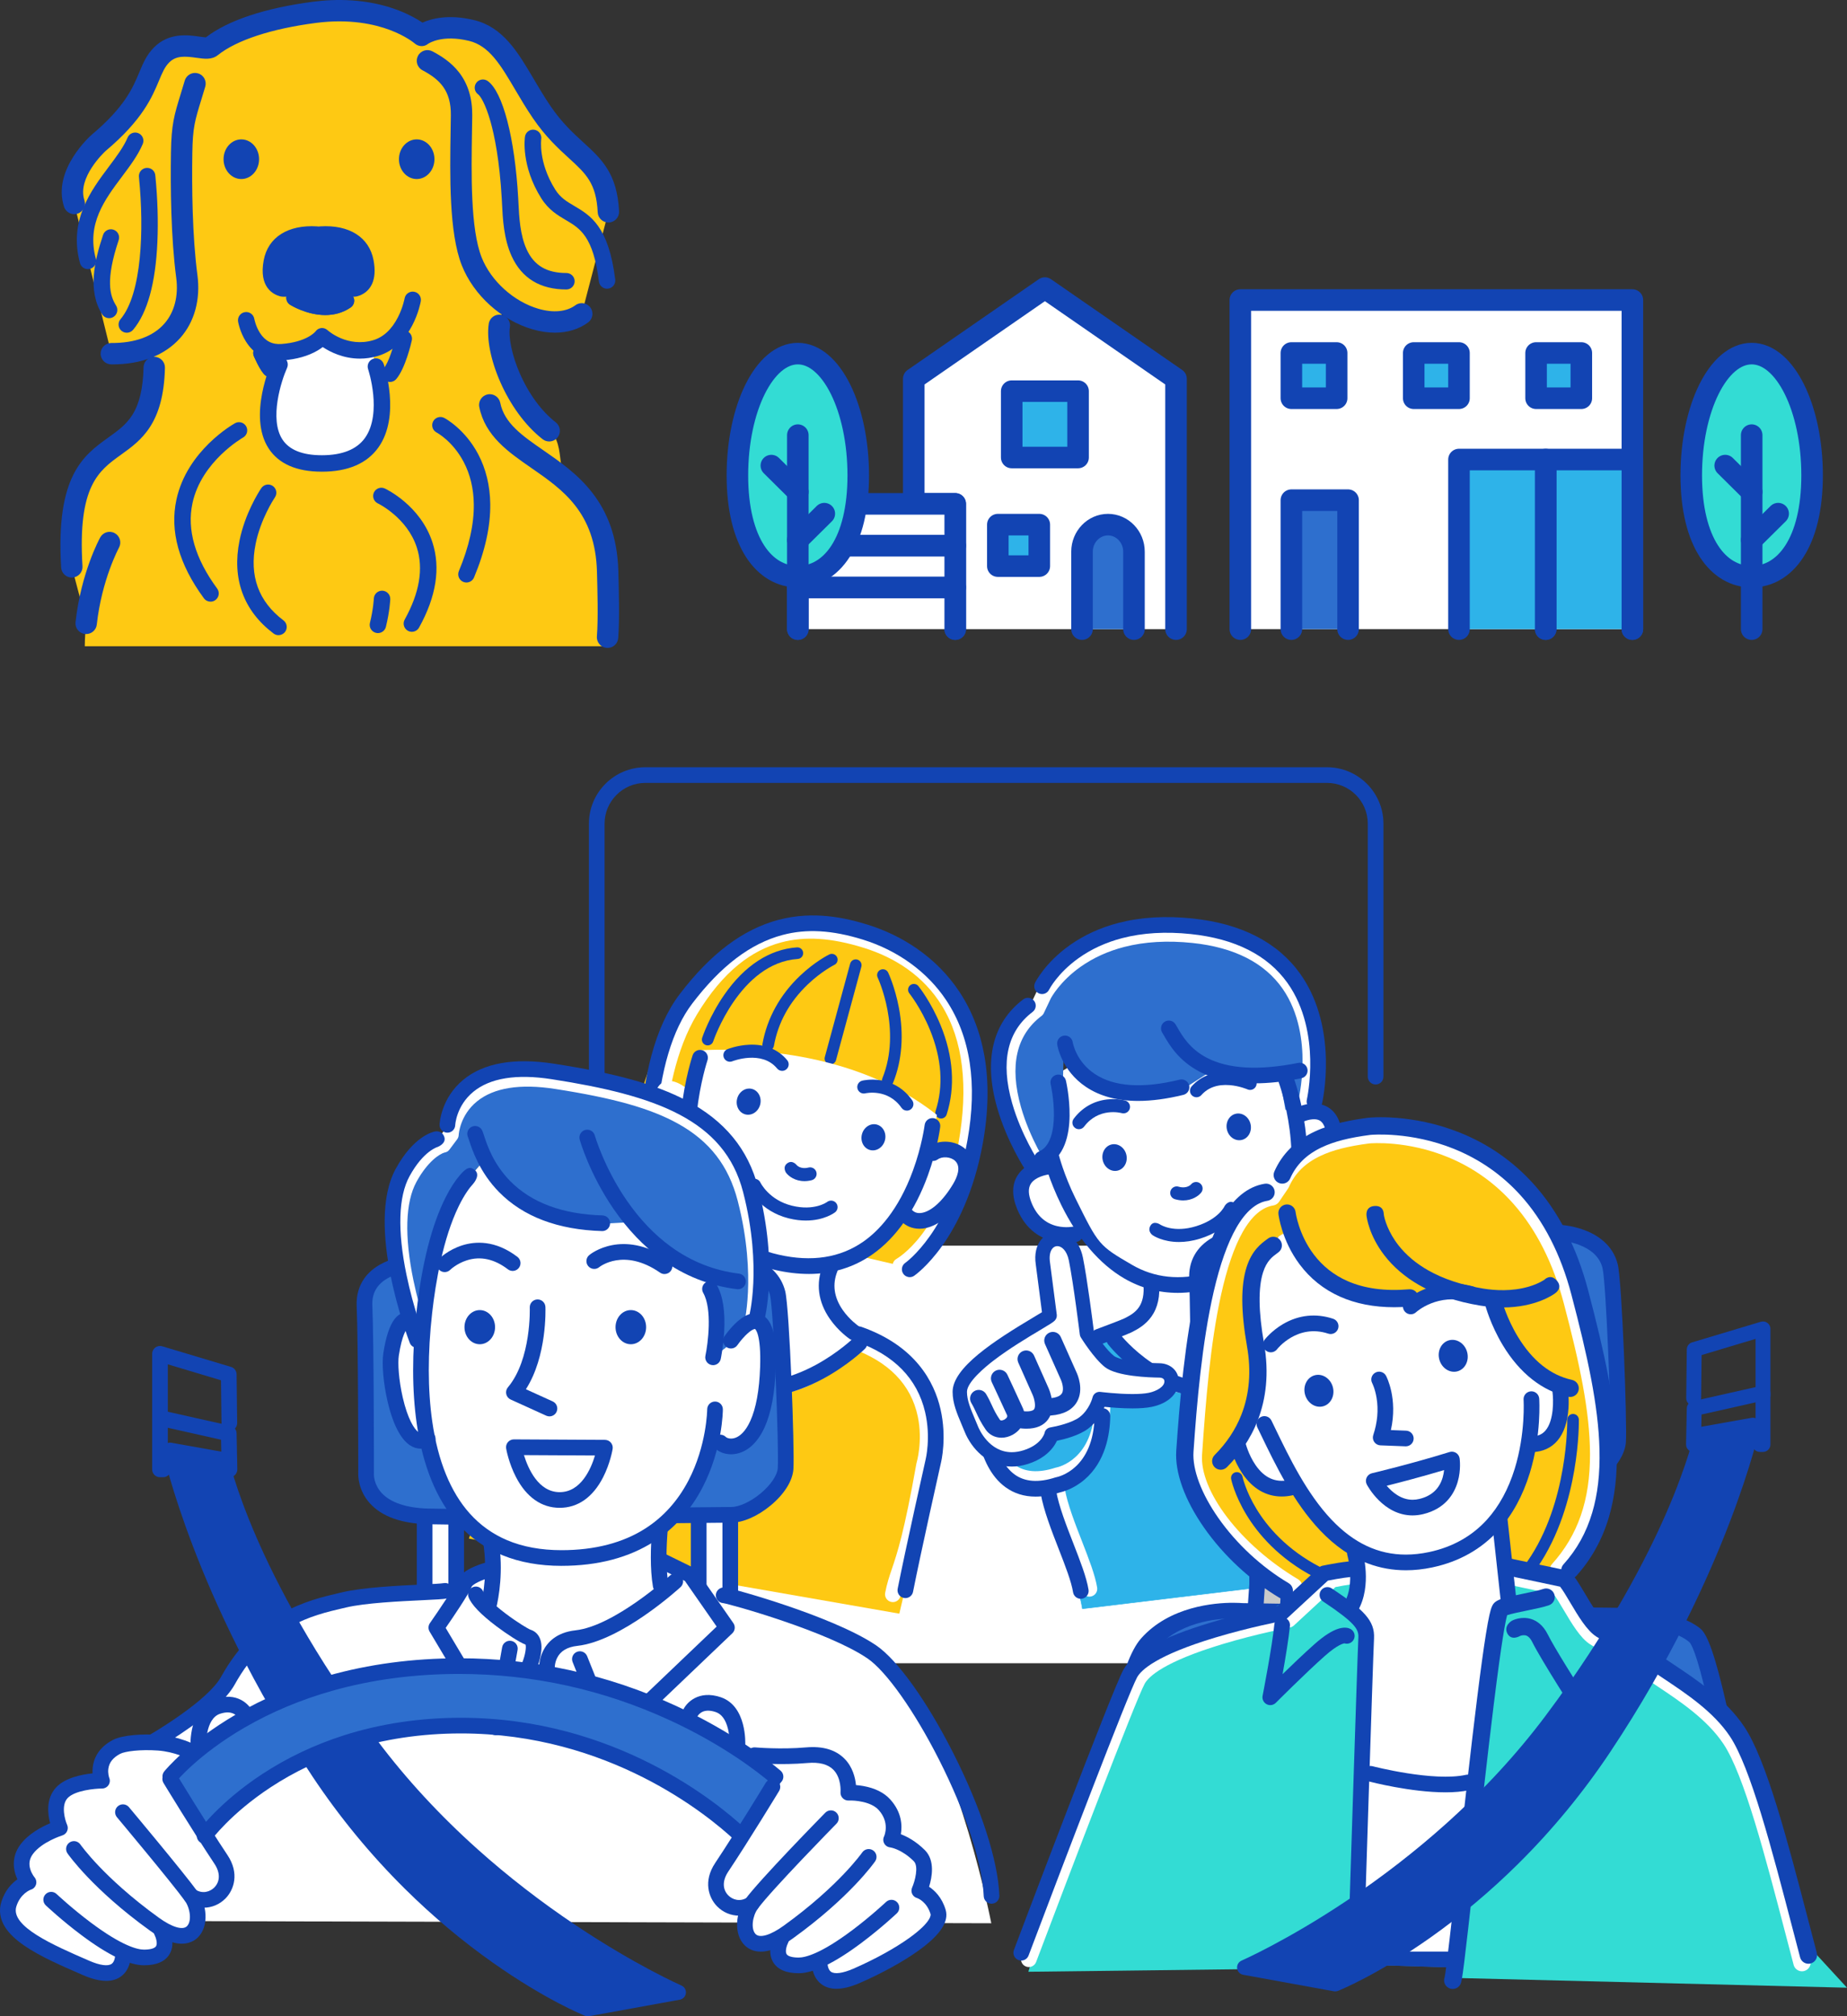 <?xml version="1.0" encoding="UTF-8"?>
<svg id="_レイヤー_2" data-name="レイヤー 2" xmlns="http://www.w3.org/2000/svg" viewBox="0 0 3428.33 3742.96">
  <rect x="0" y="0" width="3428.33" height="3742.96" fill="#333333" stroke="none"/>
  <defs>
    <style>
      .cls-1 {
        fill: #c9caca;
      }

      .cls-2, .cls-3 {
        fill: #2eb3e9;
      }

      .cls-4, .cls-5 {
        fill: #fff;
      }

      .cls-6 {
        fill: #1244b3;
      }

      .cls-5, .cls-7, .cls-8, .cls-9, .cls-3 {
        stroke: #1244b3;
        stroke-linecap: round;
        stroke-linejoin: round;
        stroke-width: 40px;
      }

      .cls-10, .cls-7 {
        fill: #33dcd4;
      }

      .cls-11 {
        fill: #da9252;
      }

      .cls-8 {
        fill: none;
      }

      .cls-9, .cls-12 {
        fill: #2e6fce;
      }

      .cls-13 {
        fill: #fec913;
      }
    </style>
  </defs>
  <g id="_レイヤー_1-2" data-name="レイヤー 1">
    <g>
      <g>
        <path class="cls-6" d="M473.9,1191.28c-1.97,0-3.98-.3-5.96-.91-10.53-3.29-16.41-14.5-13.11-25.03,19.81-63.38,39.26-155.93,33.42-361.8-.18-6.31-18.02-632.79-22.87-702.93-.76-11.01,7.55-20.55,18.55-21.31,11.04-.76,20.55,7.55,21.31,18.56,4.91,70.93,22.77,698.24,22.95,704.56,6.01,211.74-14.44,308.31-35.23,374.85-2.67,8.55-10.56,14.03-19.07,14.03Z"/>
        <path class="cls-6" d="M477.24,639.02c-6.56,0-12.98-3.2-16.84-9.09-.46-.7-46.65-71.31-93.68-148.27-96.69-158.21-102.82-188.82-104.83-198.87-2.18-10.89,4.88-21.48,15.77-23.66,10.89-2.18,21.48,4.88,23.66,15.77,2.02,10.12,15.79,48.47,99.66,185.71,46.71,76.44,92.6,146.59,93.06,147.29,6.08,9.29,3.48,21.75-5.81,27.83-3.4,2.22-7.22,3.29-10.99,3.29Z"/>
        <path class="cls-6" d="M436.39,1118.82c-46.63,0-86.47-23.81-116.25-69.86-24.76-38.29-33.63-78.74-34-80.44-2.33-10.86,4.58-21.55,15.44-23.88,10.85-2.32,21.53,4.57,23.87,15.42.18.81,8.1,35.98,28.98,67.88,25.76,39.34,59.3,55.87,99.69,49.15,10.96-1.82,21.31,5.57,23.14,16.53,1.83,10.95-5.57,21.31-16.53,23.14-8.3,1.38-16.42,2.07-24.35,2.07Z"/>
        <path class="cls-6" d="M817.14,1189.45c-.31,0-.61,0-.92-.03-8.53-.5-15.03-7.82-14.53-16.34,10.57-180.28,14.72-296.34,11.67-326.81-2.73-27.3-10.26-61.38-18.98-100.83-11.42-51.68-25.63-116-33.39-187.12-11.79-108.09-.94-225.2,10.23-304.41,13.02-92.28,30.38-162.33,36.3-180.11,2.7-8.1,11.45-12.48,19.56-9.79,8.1,2.7,12.49,11.45,9.79,19.56-5.64,16.95-22.29,84.47-35.02,174.67-10.93,77.46-21.56,191.83-10.11,296.73,7.58,69.45,21,130.2,32.84,183.8,8.93,40.41,16.64,75.31,19.55,104.42,4.11,41.07-4.03,203.05-11.57,331.7-.48,8.22-7.3,14.56-15.42,14.56Z"/>
        <path class="cls-13" d="M133.31,1052.3l26.94,102.11c-1.67,14.39-2.72,29.53-2.9,45.26h963.9c4.58-40.57,8.01-86.38,6.65-138.47-1.73-66.46-23.06-110.57-51.84-143.68-1.74-2-5.3-5.89-5.3-5.89-51.39-37.25-9.87-85.88-63.25-126.21,0,0-74.73-56.94-80.66-181.48l8.79-41.54c46.88,35.51,106.56,47.8,144.23,20.19l49.4-189.37c-4.9-99.28-63.73-96.83-123.79-185.07-47.16-69.29-68.72-136.8-130.43-151.61-61.72-14.81-92.46,9.01-92.46,9.01,0,0-67.26-59.78-198.56-42.7-131.31,17.08-179.81,54.18-192.16,64.05-12.34,9.87-59.34-17.52-91.81,14.95-32.03,32.03-16.84,79.22-117.19,163.55-1.51,1.27-63.14,57.4-45.1,112.34l68.88,278.81c30.98.25,56.99-5.51,77.91-15.84l1.77,41.53c-4.8,209.77-170.8,78.29-153.01,370.08Z"/>
        <path class="cls-4" d="M697.71,680.45s60.85,179.88-100.35,179.88-78.46-183.62-78.46-183.62l11.05-23.52c51.16-5.58,67.96-28.79,67.96-28.79,0,0,38.95,35.51,92.22,23.57l7.59,32.48Z"/>
        <path class="cls-6" d="M208.56,676.39c-.69,0-1.38,0-2.08,0-10.96-.09-19.77-9.04-19.68-20,.09-10.9,8.95-19.68,19.84-19.68.06,0,.11,0,.16,0,43.23.32,77.17-12.04,98.19-35.82,18.7-21.16,26.56-51.37,22.12-85.08-9.93-75.35-10.8-168.19-9.79-232.8.82-52.3,5.95-69.02,18.34-109.41,2.16-7.03,4.6-15,7.28-24.01,3.12-10.5,14.17-16.49,24.67-13.36,10.5,3.12,16.49,14.17,13.37,24.67-2.73,9.18-5.2,17.23-7.38,24.34-11.87,38.69-15.87,51.73-16.6,98.4-1,63.28-.16,154.04,9.45,227,5.96,45.26-5.31,86.66-31.73,116.55-28.49,32.23-72.09,49.23-126.16,49.23Z"/>
        <path class="cls-6" d="M1129.25,413.05c-10.51,0-19.28-8.25-19.8-18.86-2.67-54.16-21.81-71.65-53.51-100.62-19.25-17.59-43.2-39.49-66.86-74.26-12.44-18.28-22.89-36-33-53.14-26.79-45.42-47.94-81.29-85.66-90.34-48.83-11.72-73.39,3.86-75.81,5.51-7.53,6.2-17.9,5.54-25.21-.96-.07-.06-15.75-13.5-45.95-24.81-27.87-10.45-74.24-21.19-136.87-13.04-82.76,10.76-147.51,32.03-182.32,59.87-11.12,8.89-24.94,6.94-39.58,4.87-21.54-3.04-37.77-4.21-50.59,8.61-8.39,8.39-12.8,18.95-18.89,33.56-12.86,30.82-30.47,73.03-99.36,130.98-2.3,2.11-52.86,49.59-39.22,91.13,3.42,10.41-2.25,21.62-12.66,25.04-10.42,3.43-21.62-2.25-25.04-12.66-22.69-69.1,50.43-133.08,51.18-133.71,61.68-51.84,76.54-87.45,88.47-116.06,6.95-16.66,13.52-32.41,27.46-46.34,27.82-27.82,63.11-22.83,84.21-19.84,3.9.55,8.98,1.27,11.87,1.37,41.32-31.71,110.13-54.56,199.36-66.17,39.72-5.17,99.41-6.57,158.22,16.11,20.41,7.87,35.21,16.48,44.5,22.72,16.79-7.54,48.6-16.02,95.5-4.76,54.09,12.98,81.53,59.51,110.58,108.77,9.79,16.59,19.9,33.75,31.62,50.97,21.05,30.94,42.19,50.25,60.83,67.3,33.75,30.85,62.89,57.49,66.37,127.96.54,10.95-7.9,20.26-18.84,20.8-.33.02-.67.02-.99.02Z"/>
        <path class="cls-6" d="M1030,617.56c-13.18,0-27.07-2.04-41.34-6.17-58.02-16.77-109.66-63.47-131.56-118.98-23.76-60.25-22.04-166.3-20.65-251.52.15-9.23.3-18.2.4-26.83.58-45.96-20.66-66.69-52.73-83.66-9.69-5.13-13.38-17.13-8.25-26.82,5.13-9.69,17.14-13.38,26.82-8.25,15.22,8.05,34.62,19.82,49.72,39.48,16.4,21.35,24.52,48.18,24.12,79.76-.11,8.67-.26,17.69-.41,26.97-1.33,81.71-2.98,183.4,17.89,236.32,17.27,43.8,59.73,82.14,105.65,95.41,27.45,7.93,51.76,5.56,68.46-6.68,8.84-6.48,21.25-4.57,27.73,4.27,6.48,8.84,4.57,21.26-4.27,27.73-17.15,12.57-38.27,18.97-61.59,18.97Z"/>
        <path class="cls-6" d="M133.29,1072.15c-10.41,0-19.15-8.11-19.79-18.63-10.42-170.99,41.82-208.51,87.92-241.6,17.56-12.61,32.73-23.5,44.21-41.62,13.14-20.73,19.96-49.69,20.85-88.52.25-10.95,9.38-19.63,20.29-19.38,10.96.25,19.63,9.34,19.38,20.29-2.39,104.6-44.47,134.81-81.59,161.46-41.42,29.74-80.55,57.83-71.46,206.95.67,10.94-7.66,20.35-18.6,21.01-.41.02-.82.04-1.23.04Z"/>
        <path class="cls-6" d="M1127.74,1202.75c-.52,0-1.05-.02-1.58-.06-10.92-.86-19.08-10.42-18.22-21.34,2.62-33.24.95-88.28.13-119.63-2.89-110.74-63.55-152.69-122.21-193.27-42.03-29.07-85.49-59.13-96.25-112.94-2.15-10.74,4.82-21.2,15.57-23.35,10.74-2.15,21.2,4.82,23.35,15.57,7.62,38.08,41.12,61.26,79.92,88.09,60.55,41.87,135.9,93.99,139.31,224.87.85,32.75,2.49,89.15-.24,123.79-.82,10.39-9.51,18.28-19.76,18.28Z"/>
        <path class="cls-6" d="M1019.35,819.49c-4.26,0-8.55-1.36-12.17-4.18-66.86-52-108.63-157.95-99.95-214.39,1.66-10.83,11.79-18.26,22.63-16.59,10.83,1.67,18.26,11.8,16.59,22.63-3.02,19.61,4.11,53.22,18.16,85.61,16.62,38.31,40.39,70.78,66.93,91.42,8.65,6.73,10.21,19.19,3.48,27.84-3.91,5.03-9.76,7.66-15.68,7.66Z"/>
        <path class="cls-6" d="M603.8,584.84c-34.18,0-63.46-17.92-65.22-19.01-7.15-4.46-9.33-13.88-4.87-21.03,4.46-7.14,13.85-9.33,21-4.89.68.42,46.23,27.89,78.92,5.68,6.97-4.74,16.46-2.93,21.2,4.05,4.74,6.97,2.93,16.47-4.05,21.2-15.28,10.38-31.62,14-46.98,14Z"/>
        <path class="cls-6" d="M518.27,669.24c-25.93,0-47.22-12.13-61.86-35.36-11.18-17.73-14.35-36.06-14.48-36.84-1.4-8.31,4.21-16.18,12.52-17.58,8.3-1.4,16.15,4.18,17.57,12.47.04.24,2.53,13.83,10.64,26.34,9.69,14.95,22.73,21.57,39.88,20.27,45.48-3.47,61.5-21.32,63.07-23.21,2.46-3.65,6.2-5.8,10.58-6.35,4.42-.55,8.69,1.13,11.98,4.13,1.43,1.28,36.87,32.34,84.18,18.52,19.25-5.63,34.92-20.19,46.57-43.27,9-17.83,12.04-34.22,12.07-34.39,1.46-8.3,9.37-13.85,17.67-12.4,8.3,1.46,13.86,9.37,12.4,17.67-.59,3.37-15.2,82.7-80.14,101.69-11.6,3.39-22.65,4.79-32.97,4.79-30.98,0-55.47-12.55-68.94-21.44-2.63,2.02-5.76,4.17-9.44,6.35-17.35,10.23-39.12,16.4-64.71,18.35-2.23.17-4.43.25-6.59.25Z"/>
        <path class="cls-6" d="M597.36,875.6c-47,0-80.27-14.6-98.89-43.41-38.66-59.83,4.64-157.61,6.51-161.74,3.46-7.68,12.5-11.11,20.19-7.64,7.69,3.46,11.11,12.5,7.64,20.19-10.77,24.02-33.3,94.63-8.67,132.67,12.63,19.51,37.27,29.41,73.22,29.41,37.86,0,64.79-10.78,80.04-32.03,16.82-23.45,17.65-56.55,15.38-80.2-2.56-26.7-9.45-47.29-9.52-47.5-2.7-7.99,1.58-16.65,9.57-19.35,7.99-2.7,16.65,1.58,19.35,9.57,1.33,3.92,32.02,96.75-9.97,155.27-21.31,29.7-56.58,44.76-104.84,44.76Z"/>
        <path class="cls-6" d="M723.86,709.06c-3.49,0-7-1.19-9.87-3.62-6.43-5.45-7.22-15.09-1.76-21.51,9.12-10.75,18.56-41.64,22.37-58.59,1.85-8.22,10.01-13.39,18.24-11.55,8.22,1.85,13.39,10.01,11.55,18.24-1.18,5.24-11.99,51.74-28.88,71.65-3.02,3.56-7.32,5.39-11.65,5.39Z"/>
        <path class="cls-6" d="M501.81,699.99c-3.27,0-6.57-1.05-9.36-3.22-9.38-7.29-21.57-36.3-21.66-36.56-2.67-8,1.64-16.64,9.63-19.32,7.82-2.61,16.25,1.45,19.13,9.1,1.93,4.62,9.52,19.71,12.43,23.34,5.95,5.3,6.85,14.38,1.89,20.76-3.01,3.87-7.51,5.9-12.06,5.9Z"/>
        <path class="cls-6" d="M390.81,1116.86c-4.69,0-9.32-2.15-12.31-6.22-46.53-63.26-63.68-124.96-50.98-183.39,19.82-91.18,105.07-139.61,108.69-141.63,7.37-4.11,16.66-1.46,20.76,5.9,4.1,7.36,1.47,16.64-5.88,20.75h0c-.77.43-77.05,44.07-93.79,121.7-10.66,49.42,4.75,102.78,45.8,158.58,4.99,6.79,3.54,16.34-3.25,21.34-2.72,2-5.89,2.97-9.03,2.97Z"/>
        <path class="cls-6" d="M701.48,1175.23c-1.2,0-2.43-.14-3.65-.44-8.19-2.01-13.19-10.27-11.19-18.46,6.43-26.22,7.24-44.97,7.25-45.16.33-8.42,7.44-14.96,15.86-14.65,8.42.33,14.98,7.43,14.65,15.86-.04.89-.94,22.05-8.1,51.23-1.71,6.96-7.95,11.63-14.81,11.63Z"/>
        <path class="cls-6" d="M516.94,1179.08c-3.2,0-6.42-1-9.17-3.07-55.69-41.97-77.54-101.61-63.19-172.47,10.19-50.31,35.4-89.87,40.35-97.29,4.67-7.01,14.17-8.93,21.19-4.26,7.01,4.68,8.93,14.12,4.25,21.13,0,0-.04.07-.05.07-2.69,4.04-26.58,40.75-35.83,86.4-12.03,59.36,5.35,107.14,51.64,142.03,6.73,5.07,8.08,14.64,3,21.38-3,3.98-7.57,6.08-12.2,6.08Z"/>
        <path class="cls-6" d="M764.48,1172.84c-2.51,0-5.05-.62-7.39-1.92-7.37-4.09-10.03-13.38-5.94-20.75,27.55-49.64,35.15-94.61,22.59-133.67-17.93-55.74-71.83-81.77-72.37-82.03-7.61-3.6-10.89-12.68-7.31-20.3,3.58-7.62,12.62-10.91,20.25-7.36,2.69,1.25,66.16,31.51,88.37,99.94,15.42,47.52,7.07,100.75-24.83,158.22-2.79,5.02-7.99,7.86-13.36,7.86Z"/>
        <path class="cls-6" d="M865.79,1081.35c-1.96,0-3.96-.38-5.89-1.19-7.78-3.25-11.44-12.2-8.19-19.97,18.91-45.18,28.25-86.99,27.75-124.29-.39-29.08-6.74-55.5-18.89-78.53-20.42-38.7-49.83-54.34-50.13-54.49-7.48-3.89-10.38-13.11-6.49-20.59,3.89-7.48,13.11-10.39,20.59-6.49,1.55.81,38.2,20.28,63.03,67.32,14.42,27.33,21.97,58.41,22.42,92.37.55,41.5-9.58,87.42-30.11,136.48-2.45,5.85-8.12,9.37-14.09,9.37Z"/>
        <path class="cls-6" d="M159.97,1176.99c-.73,0-1.46-.04-2.2-.12-10.89-1.2-18.75-11-17.55-21.89,10.08-91.64,44.38-154.78,45.84-157.43,5.28-9.6,17.35-13.1,26.95-7.81,9.59,5.28,13.09,17.33,7.83,26.93h0c-.32.58-32,59.29-41.17,142.65-1.12,10.15-9.71,17.67-19.7,17.67Z"/>
        <path class="cls-6" d="M163.18,499.6c-6.73,0-12.89-4.48-14.73-11.29-21.29-78.9,20.25-134.35,53.62-178.91,14.14-18.87,27.49-36.7,34.79-54.03,3.27-7.77,12.22-11.41,19.99-8.14,7.77,3.27,11.42,12.22,8.14,19.99-8.75,20.79-23.2,40.07-38.49,60.49-32.45,43.32-66,88.11-48.59,152.66,2.2,8.14-2.62,16.52-10.76,18.71-1.33.36-2.67.53-3.99.53Z"/>
        <path class="cls-6" d="M235.34,617.68c-3.47,0-6.96-1.18-9.83-3.59-6.45-5.43-7.27-15.06-1.84-21.51,39.74-47.16,43.83-166.25,34.41-261.97-.23-2.34-.28-2.82-.28-3.71,0-8.43,6.83-15.26,15.26-15.26s14.78,6.36,15.24,14.37c.03.32.08.86.16,1.61,4.08,41.42,5.35,83.37,3.69,121.33-3.37,76.83-18.56,131.77-45.13,163.31-3.02,3.58-7.34,5.43-11.68,5.43ZM288.31,326.11c.01.26.02.52.02.79,0-.13,0-.4-.02-.79Z"/>
        <path class="cls-6" d="M202.56,590.62c-5.07,0-10.02-2.52-12.93-7.13-27.35-43.38-14.48-98.88,1.71-147.45,2.67-8,11.32-12.32,19.31-9.65,8,2.67,12.32,11.31,9.65,19.31-24.83,74.47-16.38,103.22-4.85,121.52,4.49,7.13,2.36,16.55-4.77,21.05-2.53,1.59-5.34,2.35-8.13,2.35Z"/>
        <path class="cls-6" d="M1051.39,537.36c-48.59,0-82.75-20.69-101.52-61.49-14.83-32.24-16.67-69.86-18.01-97.33-.15-3.15-.3-6.15-.46-8.98-4.07-72.02-13.61-117.95-20.9-143.8-9.53-33.8-19.2-47.85-22.98-50.55-6.86-4.9-8.45-14.43-3.55-21.29,4.9-6.86,14.43-8.45,21.29-3.55,28.05,20.04,50.28,105.4,56.62,217.46.16,2.9.32,5.98.47,9.21,1.22,24.98,2.89,59.19,15.25,86.06,13.72,29.83,37.17,43.72,73.78,43.72,8.43,0,15.26,6.83,15.26,15.26s-6.83,15.26-15.26,15.26Z"/>
        <path class="cls-6" d="M1126.79,535.94c-7.59,0-14.17-5.66-15.13-13.39-10.41-84.02-35.14-98.59-61.32-114-15-8.84-32.01-18.85-45.53-40.29-38.15-60.51-30.7-112.46-30.36-114.64,1.28-8.33,9.06-14.05,17.41-12.76,8.3,1.28,14.01,9.03,12.78,17.33-.04.27-1.49,11.1.97,27.91,2.27,15.55,8.46,39.6,25.03,65.88,9.56,15.17,21.44,22.17,35.19,30.27,29.93,17.63,63.86,37.61,76.12,136.55,1.04,8.37-4.91,15.99-13.27,17.02-.64.08-1.27.12-1.9.12Z"/>
        <path class="cls-6" d="M659.16,535.27c15.22-4.15,25.09-18.15,19.21-49.38-8.97-47.71-57.64-52.04-83.27-50.44h-7.36c-25.62-1.6-74.3,2.73-83.27,50.44-5.87,31.23,4,45.23,19.21,49.38,1.33.36,3.74.51,6.62.13l16.33,17.49s53.91,33.63,95.54,5.34l16.97-22.95Z"/>
        <path class="cls-6" d="M501.81,699.99c-3.27,0-6.57-1.05-9.36-3.22-9.38-7.29-21.57-36.3-21.66-36.56-2.67-8,1.64-16.64,9.63-19.32,7.82-2.61,16.25,1.45,19.13,9.1,1.93,4.62,9.52,19.71,12.43,23.34,5.95,5.3,6.85,14.38,1.89,20.76-3.01,3.87-7.51,5.9-12.06,5.9Z"/>
        <path class="cls-6" d="M527.05,550.85c-2.9,0-5.43-.33-7.36-.85-12.23-3.33-39.67-16.53-30.2-66.92,8.04-42.74,45.12-66.24,99.22-62.85,8.41.53,14.81,7.77,14.28,16.19-.52,8.41-7.78,14.81-16.19,14.28-8.96-.56-26.21-.58-41.07,5.59-14.7,6.1-23.28,16.71-26.24,32.44-4.99,26.52,3.76,30.51,7.58,31.65,1.46,0,5.22-.57,7.27-2.81,2.92-3.18,2.23-10,1.56-13.78-1.47-8.3,4.06-16.22,12.36-17.69,8.31-1.47,16.22,4.06,17.69,12.36,3.99,22.49-4.01,35.27-11.42,42.03-8.59,7.84-19.45,10.37-27.49,10.37Z"/>
        <path class="cls-6" d="M655.82,550.85c-8.04,0-18.9-2.53-27.49-10.37-7.41-6.77-15.41-19.55-11.42-42.04,1.47-8.3,9.41-13.83,17.7-12.36,8.3,1.47,13.83,9.4,12.36,17.7-.67,3.78-1.36,10.59,1.56,13.78,2.05,2.24,5.8,2.79,7.27,2.81,3.83-1.14,12.57-5.14,7.58-31.65-2.95-15.73-11.54-26.33-26.24-32.44-14.86-6.17-32.11-6.15-41.07-5.59-8.42.54-15.66-5.87-16.19-14.28-.53-8.41,5.87-15.66,14.28-16.19,54.08-3.39,91.19,20.11,99.22,62.85,3.35,17.82,2.4,32.64-2.83,44.03-5.3,11.54-14.76,19.46-27.38,22.89-1.92.52-4.46.85-7.35.85Z"/>
        <path class="cls-6" d="M603.8,584.84c-34.18,0-63.46-17.92-65.22-19.01-7.15-4.46-9.33-13.88-4.87-21.03,4.46-7.14,13.85-9.33,21-4.89.68.42,46.23,27.89,78.92,5.68,6.97-4.74,16.46-2.93,21.2,4.05,4.74,6.97,2.93,16.47-4.05,21.2-15.28,10.38-31.62,14-46.98,14Z"/>
      </g>
      <path class="cls-6" d="M480.87,295.54c0,20.33-14.75,36.81-32.95,36.81s-32.96-16.48-32.96-36.81,14.75-36.8,32.96-36.8,32.95,16.48,32.95,36.8Z"/>
      <path class="cls-6" d="M806.41,295.54c0,20.33-14.75,36.81-32.95,36.81s-32.95-16.48-32.95-36.81,14.75-36.8,32.95-36.8,32.95,16.48,32.95,36.8Z"/>
    </g>
    <g>
      <rect class="cls-4" x="910.77" y="2312.37" width="1833.3" height="775.15"/>
      <path class="cls-13" d="M1532.57,2440.55l-233.51-54.63-71.46,37.85s-36.54-13.07-107.42,2.21c-70.87,15.28-139.16,83.18-139.16,83.18,0,0-29.1,93.32-110.58,347.01l798.84,139.32c51.62-221.53,65.98-276.63,65.98-276.63,0,0,15.72-89.65-14.67-146.64-30.4-56.99-188.02-131.67-188.02-131.67Z"/>
      <path class="cls-4" d="M1657.3,2974.03c-.93,0-1.88-.09-2.83-.28-7.88-1.56-13-9.21-11.45-17.08,3.58-18.14,7.64-30.07,12.33-43.89,9.67-28.46,22.9-67.43,45.62-195.83.1-.59.25-1.18.42-1.75.11-.36,11.76-39.62,2.27-85.25-12.46-59.96-54.34-102.86-124.46-127.49-7.58-2.66-11.56-10.96-8.9-18.54,2.66-7.58,10.96-11.57,18.54-8.9,100.8,35.4,133.7,101.26,143.56,150.28,9.87,49.08-.95,90.57-2.93,97.51-23.01,129.96-36.63,170.04-46.58,199.32-4.54,13.36-8.12,23.92-11.33,40.17-1.37,6.93-7.45,11.73-14.25,11.73Z"/>
      <g>
        <path class="cls-2" d="M2530.44,2403.18c-70.26-17.88-124.03-6.79-124.03-6.79l-74.08.74-218.61,46.58s-255.96,90.94-288.44,146.77c-32.48,55.83,13,121,13,121,0,0,36.84,57.87,104.84,58.87-25-39.71,50.88,126.02,66.01,216.02l747.16-90.26c-68.29-269.14-93.92-363.48-93.92-363.48,0,0-61.66-111.58-131.92-129.46Z"/>
        <path class="cls-2" d="M2008.71,2986.93l-.08-.47c-8.7-51.78-38.11-130.19-55.68-177.04-6.53-17.4-11.7-31.2-14.01-38.7-64.85-3.2-100.73-58.41-101.08-58.97-.1-.15-11.49-16.61-18.73-39.68-6.7-21.33-11.14-52.84,5.72-81.84,13.52-23.25,66.22-55.05,156.63-94.53,67.29-29.38,131.43-52.24,132.07-52.46l218.67-46.6,74.18-.75c.07-.02,16.74-3.4,43.12-3.4s54.42,3.43,81.03,10.21c36.43,9.27,70.45,44.06,92.57,71.61,23.95,29.82,39.51,57.82,39.66,58.09l.04.11c.26.94,26.42,97.42,93.93,363.48l.14.55-.56.07-747.63,90.31ZM1940,2770.77c2.35,7.54,7.46,21.17,13.88,38.3,17.53,46.74,46.84,124.87,55.65,176.75l746.12-90.13c-66.72-262.94-92.99-359.99-93.77-362.86-1.63-2.93-62.92-111.69-131.58-129.17-26.53-6.75-53.71-10.18-80.78-10.18s-42.85,3.36-43.02,3.39l-74.18.75-218.51,46.57c-2.5.89-256.09,91.5-288.11,146.53-16.68,28.67-12.28,59.88-5.64,81.01,7.2,22.94,18.51,39.29,18.62,39.46.36.57,35.84,55.15,99.94,58.5-1.3-4.4-1.1-5.2-.81-5.59.14-.19.35-.3.59-.3.6,0,1.49.48,5.13,6.27l.49.78h-.92c-1.04-.03-2.08-.06-3.11-.1ZM1939.69,2769.76c.83.04,1.67.06,2.51.08-2.21-3.46-3.19-4.55-3.6-4.88,0,.48.16,1.69,1.09,4.8Z"/>
      </g>
      <path class="cls-4" d="M2005.61,2284.38c24.17,37.85,69.65,73.3,138.28,95.31,0,0,9.93,53.41-44.03,85.46l-40.14,15.54c49.5,72.7,107.6,130.38,235.67,103.59,128.07-26.79,169.63-179.99,169.63-179.99-45.9-1.02-86.76-11.65-86.76-11.65l-44.68-55.55c71.4-48.96,83.64-146.88,83.64-146.88,0,0,63.24-11.22,56.1-94.86-6.04-70.79-68.96-36.06-68.96-36.06l-23.43-53.76-9.29-72.3c-72.18-6.76-281.46-35.75-436.74,78.66l14.16,103.24s1.38,16.27,6.55,40.75l-1.61,6.04s-82.92,12.54-55.96,78.27c26.96,65.74,102.32,43.9,102.32,43.9l5.24.29Z"/>
      <path class="cls-12" d="M2426.78,2045.05s86.32-271.43-206.5-323.17c-202.8-35.84-288.76,116.54-288.76,116.54l-19.42,27.19c-132.33,70.84,0,299.12,0,299.12l47.14-7.98,9.84-65.83c4.08-67.32,5.18-133.38,5.18-133.38,15.52,22.88,97.39,92.13,228.39,59.95l44.24-28.23c29.04,6.2,74.9,13.15,127.4,5.55l11.77,65.8,40.73-15.57Z"/>
      <path class="cls-4" d="M1932.41,2186.58c-4.71,0-9.33-2.28-12.12-6.5-1.42-2.14-34.98-53.1-53.14-117.01-24.58-86.47-8.79-154.88,45.63-198.12l11.3-23.87c.03-.07.07-.14.1-.21.74-1.5,18.6-37.02,63.98-69.38,26.36-18.8,56.73-32.77,90.24-41.54,41.45-10.84,87.84-13.68,137.87-8.45,86.68,9.06,150.2,42.03,188.81,97.98,27.96,40.51,42.39,93.76,41.75,153.97-.48,45.01-9.07,77.98-9.44,79.37-2.05,7.76-10.02,12.39-17.78,10.34-7.76-2.05-12.39-10.01-10.34-17.78.08-.3,8.14-31.47,8.48-73.06.31-37.59-5.81-91.77-36.71-136.46-33.57-48.56-90.03-77.3-167.8-85.43-46.07-4.82-88.58-2.34-126.33,7.37-29.96,7.7-57.04,19.95-80.51,36.42-39.05,27.4-55.2,57.71-56.13,59.49l-12.69,26.83c-1,2.11-2.49,3.95-4.35,5.36-46.92,35.65-59.8,92.39-38.29,168.64,16.84,59.66,49.24,108.98,49.57,109.47,4.43,6.69,2.61,15.72-4.08,20.15-2.47,1.64-5.26,2.42-8.03,2.42Z"/>
      <path class="cls-6" d="M2439.86,2059.28c-1.09,0-2.19-.12-3.29-.38-7.82-1.81-12.7-9.62-10.89-17.45.07-.31,7.31-32.38,6.29-75.29-.92-38.86-9.01-94.98-42.3-141.59-36.8-51.52-97.17-82.02-179.42-90.65-46.54-4.89-89.43-2.32-127.48,7.63-30.08,7.86-57.24,20.34-80.71,37.08-39.48,28.16-54.63,58.29-54.78,58.59-3.55,7.2-12.27,10.16-19.47,6.61-7.2-3.55-10.16-12.27-6.61-19.47.74-1.5,18.6-37.05,63.98-69.41,26.37-18.8,56.73-32.78,90.25-41.54,41.45-10.84,87.84-13.67,137.87-8.42,90.98,9.55,158.33,44.15,200.17,102.85,29.83,41.84,46.29,96.67,47.61,158.54.99,46.34-6.73,80.21-7.05,81.63-1.56,6.72-7.54,11.26-14.15,11.26Z"/>
      <path class="cls-6" d="M1107.64,2019.31c-8.03,0-14.54-6.51-14.54-14.54v-475.74c0-57.78,47.01-104.79,104.79-104.79h1265.22c57.78,0,104.79,47.01,104.79,104.79v469.58c0,8.03-6.51,14.54-14.54,14.54s-14.54-6.51-14.54-14.54v-469.58c0-41.75-33.96-75.71-75.71-75.71h-1265.22c-41.75,0-75.71,33.96-75.71,75.71v475.74c0,8.03-6.51,14.54-14.54,14.54Z"/>
      <path class="cls-6" d="M2514.28,2416.03c-1.88,0-3.68-.36-5.34-1.01-10.27-1.25-57.92-1.99-100.41-1.99-27.53.91-50.86-12.96-67.54-40.16-11.72-19.11-16.02-38.41-16.2-39.22-1.71-7.85,3.26-15.6,11.1-17.31,7.84-1.71,15.58,3.25,17.3,11.07.05.23,3.65,15.93,12.94,30.83,10.8,17.3,23.85,25.74,39.87,25.74.57,0,1.14-.01,1.72-.03.18,0,.36,0,.54,0,.27,0,26.91,0,53.21.38,15.52.22,27.92.52,36.85.9,5.57.24,9.76.5,12.82.8,2.06.2,3.64.43,4.95.71,9.38,1.99,12.71,9.19,12.71,14.75,0,8.03-6.51,14.54-14.54,14.54Z"/>
      <path class="cls-6" d="M2039.28,2496.03c-5.91,0-11.46-3.63-13.64-9.49-2.79-7.53,1.05-15.9,8.58-18.69,17.46-6.47,47.19-17.75,52.66-20.42,20.99-10.29,39.49-23.06,35.33-65.69-.78-7.99,5.07-15.11,13.06-15.88,7.98-.78,15.11,5.07,15.88,13.06,2.64,27.04-1.96,48.43-14.08,65.36-10.6,14.82-24.86,23.11-37.41,29.26-8.57,4.2-50.58,19.81-55.34,21.58-1.67.62-3.38.91-5.05.91Z"/>
      <path class="cls-6" d="M2242.89,2593.36c-40.6,0-81.68-13.25-120.88-39.27-40.17-26.67-64.16-57.19-65.16-58.47-4.93-6.34-3.8-15.47,2.54-20.41,6.34-4.93,15.47-3.8,20.41,2.54.21.27,22.56,28.55,59.01,52.58,47.51,31.32,95.59,41.1,142.89,29.07,47.56-12.1,84.73-42.73,110.46-91.05,19.5-36.62,24.63-69.54,24.68-69.87,1.2-7.94,8.59-13.41,16.55-12.21,7.94,1.2,13.41,8.61,12.21,16.55-.23,1.54-5.94,38.22-27.77,79.2-29.33,55.06-73.92,91.57-128.96,105.57-15.17,3.86-30.54,5.77-45.98,5.77Z"/>
      <path class="cls-4" d="M2022.11,2963.92c-7.02,0-13.2-5.1-14.34-12.25-3.18-19.96-14.51-49.05-26.51-79.84-13.75-35.29-27.96-71.78-33.46-102.94-1.4-7.91,3.88-15.45,11.79-16.85,7.91-1.4,15.45,3.88,16.85,11.79,5,28.33,18.68,63.46,31.92,97.44,12.58,32.28,24.45,62.77,28.13,85.81,1.26,7.93-4.14,15.38-12.07,16.65-.77.12-1.55.18-2.31.18Z"/>
      <path class="cls-6" d="M2006.11,2967.92c-7.02,0-13.2-5.1-14.34-12.25-3.18-19.96-14.51-49.05-26.51-79.84-13.75-35.29-27.96-71.78-33.46-102.94-1.4-7.91,3.88-15.45,11.79-16.85,7.91-1.4,15.45,3.88,16.85,11.79,5,28.33,18.68,63.46,31.92,97.44,12.58,32.28,24.45,62.77,28.13,85.81,1.26,7.93-4.14,15.38-12.07,16.65-.77.12-1.55.18-2.31.18Z"/>
      <path class="cls-11" d="M2035.48,2015.71c.95.53,1.93,1.04,2.94,1.55-.67-.95-1.29-1.89-1.86-2.81l-1.07,1.26Z"/>
      <path class="cls-6" d="M2427.43,2217.59l-9.11-27.62c1.86-.64,47.74-17.2,44.18-77.59-.69-11.74-3.48-26.86-12.83-32.22-10.39-5.95-27.6.53-31.65,2.59-7.15,3.65-15.91.81-19.56-6.35-3.65-7.15-.81-15.91,6.35-19.56,3.39-1.73,33.88-16.49,59.31-1.92,16.57,9.49,25.79,28.24,27.41,55.74,2.54,43.12-14.77,69.85-29.74,84.68-16.04,15.89-32.54,21.64-34.36,22.24Z"/>
      <path class="cls-6" d="M2220.88,2036.9c-2.86,0-5.73-1.01-8.04-3.06-5-4.44-5.46-12.1-1.02-17.11,17.76-20,43.26-29.14,73.74-26.43,22.03,1.96,39.06,9.49,39.78,9.81,6.11,2.73,8.84,9.9,6.11,16.01-2.73,6.1-9.88,8.84-15.99,6.12h0c-.14-.06-14.57-6.36-32.68-7.85-22.55-1.85-40.33,4.35-52.84,18.44-2.39,2.7-5.72,4.07-9.07,4.07Z"/>
      <path class="cls-6" d="M2196.26,2228.4c-4.76,0-9.93-.68-15.46-2.29-6.43-1.87-10.12-8.59-8.25-15.02,1.87-6.43,8.6-10.12,15.02-8.25,15.57,4.53,23.05-4.07,23.12-4.16,4.2-5.21,11.83-6.03,17.04-1.83,5.21,4.2,6.03,11.83,1.83,17.04-4.98,6.18-16.65,14.51-33.29,14.51Z"/>
      <path class="cls-6" d="M2002.65,2096.17c-2.53,0-5.09-.79-7.27-2.43-5.35-4.02-6.43-11.62-2.41-16.97,15.46-20.57,36.89-32.95,61.98-35.81,18.76-2.14,33.16,1.89,33.77,2.07,6.44,1.84,10.16,8.54,8.32,14.98-1.83,6.42-8.51,10.14-14.93,8.34-1.83-.5-42.62-11.15-69.77,24.99-2.38,3.17-6.02,4.84-9.7,4.84Z"/>
      <path class="cls-6" d="M2277.32,2096.69c2.98,13.45,15.23,22.17,27.37,19.48,12.14-2.69,19.56-15.77,16.59-29.21-2.98-13.45-15.23-22.16-27.37-19.47-12.13,2.69-19.56,15.76-16.58,29.2Z"/>
      <path class="cls-6" d="M2046.81,2153.67c2.98,13.45,15.23,22.16,27.36,19.48,12.14-2.69,19.56-15.76,16.59-29.21-2.97-13.44-15.23-22.16-27.36-19.47-12.13,2.69-19.56,15.76-16.58,29.2Z"/>
      <path class="cls-6" d="M2188.38,2305.57c-30.24,0-47.84-11.87-48.84-12.56,0,0-10.25-6.85-4.25-17.52,6-10.67,18.06-2.4,18.06-2.4l-.1-.07c1.01.67,25.16,16.2,67.13,3.17,22.04-6.85,35.27-16.78,42.49-23.91,7.74-7.64,10.43-13.78,10.45-13.84l-.06.15s6.69-11.09,16.02-6.43,6.51,15.36,6.51,15.36c-.57,1.43-14.47,35.11-68.23,51.81-14.7,4.57-27.84,6.24-39.19,6.24Z"/>
      <path class="cls-6" d="M2112.66,2043.68c-38.63,0-71.09-8.7-97.02-26.08-45.56-30.54-52.95-76.59-53.24-78.54-1.19-7.94,4.28-15.35,12.22-16.54,7.91-1.19,15.3,4.25,16.53,12.15.26,1.62,6.27,35.99,41.18,59.1,35.87,23.74,88.8,27.24,157.32,10.41,7.8-1.92,15.67,2.85,17.59,10.65,1.92,7.8-2.85,15.67-10.65,17.59-30.56,7.51-58.57,11.26-83.93,11.26Z"/>
      <path class="cls-6" d="M1915.92,2179.08c-4.71,0-9.33-2.28-12.13-6.5-1.42-2.14-34.98-53.1-53.14-117.01-25-87.97-8.23-157.24,48.5-200.34,6.39-4.86,15.52-3.61,20.38,2.78,4.86,6.4,3.61,15.52-2.78,20.38-47.05,35.75-59.88,92.68-38.12,169.23,16.94,59.59,49.07,108.39,49.39,108.87,4.44,6.69,2.62,15.72-4.07,20.16-2.47,1.64-5.27,2.43-8.03,2.43Z"/>
      <path class="cls-13" d="M1310.67,2254.5c-70.13-115.04-11.27-290.97-11.27-290.97l1.61-12.09c73.1-4.13,281.66-3.68,434.01,117.91l-4.32,20.75s-17.64,143.95-108.05,217.72l-28.46,23.67,103.52,24.16s69.04-29.07,108.91-269.67c39.87-240.59-88.23-321.17-182.15-352.57-93.92-31.4-220.1-65.47-351.14,120.7-129.82,184.45-98.63,361.86-98.63,361.86l121.15,40.97,14.82-2.44Z"/>
      <path class="cls-4" d="M1671.29,2364.03c-5.17,0-10.17-2.76-12.8-7.63-3.82-7.06-1.19-15.89,5.88-19.71.14-.08,21.31-12.04,45.86-44.09,22.78-29.74,53.2-83.31,68.74-169.7,19.04-105.85,8.7-192.02-30.74-256.11-16.48-26.79-38.2-49.8-64.54-68.4-23.44-16.55-50.6-29.68-80.71-39.02-59.85-18.57-108.4-21.75-152.81-10-28.08,7.43-54.7,21.22-79.1,40.99-27.88,22.58-53.89,53.75-77.32,92.63-79.89,132.59-60.19,340.96-59.99,343.05.8,7.99-5.04,15.12-13.03,15.91-7.98.8-15.12-5.04-15.91-13.03-.22-2.23-5.39-55.49-.28-126.64,6.92-96.16,28.55-174.99,64.29-234.31,25.18-41.78,53.41-75.5,83.92-100.22,27.62-22.37,57.89-38.02,89.97-46.51,49.92-13.21,103.58-9.92,168.87,10.34,70.83,21.98,126.64,63.46,161.41,119.96,43.3,70.38,54.94,163.4,34.6,276.5-32.36,179.89-125.45,232.08-129.4,234.22-2.2,1.19-4.57,1.75-6.9,1.75Z"/>
      <path class="cls-6" d="M1688.6,2370.81c-4.63,0-9.18-2.21-12-6.31-4.54-6.62-2.86-15.67,3.76-20.22.17-.12,21.51-15.22,46.26-50.58,22.89-32.7,53.46-89.92,69.09-176.81,18.87-104.9,5.59-192.45-39.46-260.23-34.8-52.36-89.68-92.28-154.53-112.4-57.23-17.76-104.7-20.48-149.41-8.57-59.46,15.85-114.22,57.47-167.41,127.24-36.66,48.09-59.6,125.09-66.32,222.65-5.16,74.86,1.1,135.78,1.16,136.39.84,7.99-4.95,15.14-12.94,15.99-7.99.85-15.14-4.95-15.99-12.93-.27-2.56-6.57-63.65-1.29-140.94,3.12-45.59,9.66-87.29,19.44-123.95,12.42-46.54,30.19-85.17,52.8-114.83,57.25-75.09,117.12-120.14,183.05-137.71,66-17.59,126.07-3.35,165.52,8.9,33.13,10.28,63.95,25.22,91.58,44.4,31.5,21.86,57.93,48.67,78.55,79.68,23.23,34.94,38.96,75.13,46.77,119.47,8.61,48.91,7.64,103.42-2.91,162.02-16.74,93.07-50.01,154.63-74.97,189.88-27.6,38.99-51.54,55.64-52.55,56.33-2.51,1.73-5.38,2.55-8.22,2.55Z"/>
      <path class="cls-6" d="M1313.6,1940.61c-1.12,0-2.26-.18-3.39-.55-5.65-1.87-8.71-7.96-6.84-13.61.53-1.62,13.42-40.04,41.1-79.96,37.4-53.95,84.03-84.33,134.83-87.85,5.94-.43,11.08,4.07,11.49,10,.41,5.93-4.06,11.08-10,11.49-107.54,7.46-156.49,151.64-156.97,153.09-1.5,4.52-5.71,7.39-10.22,7.39Z"/>
      <path class="cls-6" d="M1746.87,2076.36c-1.09,0-2.21-.17-3.3-.52-5.66-1.82-8.77-7.89-6.95-13.56,14.94-46.39,11.42-97.04-10.47-150.54-16.57-40.52-38.02-67.46-38.24-67.73-3.72-4.64-2.99-11.41,1.64-15.14,4.63-3.73,11.41-3,15.14,1.63.95,1.17,23.35,29.22,41.14,72.46,23.75,57.72,27.66,115.1,11.29,165.92-1.47,4.57-5.7,7.47-10.25,7.47Z"/>
      <path class="cls-6" d="M1647.87,2016.37c-1.34,0-2.71-.25-4.03-.78-5.52-2.23-8.19-8.5-5.96-14.02,36.31-90-8.33-185.96-8.79-186.92-2.55-5.37-.26-11.8,5.11-14.35,5.38-2.55,11.8-.26,14.35,5.11.51,1.07,12.56,26.71,19.81,64.6,9.65,50.4,6.01,98.68-10.5,139.62-1.69,4.2-5.73,6.74-9.99,6.74Z"/>
      <path class="cls-6" d="M1425.9,1950.37c-.63,0-1.27-.06-1.91-.17-5.86-1.05-9.76-6.64-8.71-12.5,8.45-47.34,32.52-91.02,69.62-126.31,27.96-26.61,53.33-39.11,54.39-39.63,5.35-2.61,11.8-.38,14.4,4.97,2.6,5.34.38,11.79-4.95,14.39h0c-.24.12-23.92,11.87-49.52,36.38-33.92,32.47-55.02,70.82-62.72,113.98-.93,5.22-5.47,8.88-10.59,8.88Z"/>
      <path class="cls-6" d="M1541.39,1975.87c-.93,0-1.88-.12-2.83-.38-5.74-1.56-9.13-7.48-7.58-13.22l47.05-173.41c1.56-5.74,7.48-9.13,13.22-7.58,5.74,1.56,9.13,7.48,7.58,13.22l-47.05,173.41c-1.3,4.8-5.65,7.95-10.39,7.95Z"/>
      <path class="cls-4" d="M1676.6,2252.26c-26.31,38.02-85.33,91.83-135.64,106.34l-5.85,68.65s10.21,22.91,24.58,33.77l38.5,29.18c-53.68,72.9-132.89,122.81-263.61,90.38-130.73-32.43-97.93-156.23-97.93-156.23l.59-23.71c44.3,21.85,92.41-12.95,92.41-12.95l25.79-83.77c-45.67-39.4-76.26-95.7-81.93-150.48l-20.92-3.36s-47.93-26.24-40.93-99.04c7-72.8,57.33-34.47,57.33-34.47l11.41,5.86c6.69-36.24,14.74-60.28,14.74-60.28l1.67-12.34c74.52-4.21,286.87-3.74,442.26,119.85l-3.83,21.65s-2.04,16.68-8.28,41.68l1.42,6.27s103.66-22.74,50.02,69.21c-36.85,63.17-78.82,67.87-78.82,67.87l-22.99-24.08Z"/>
      <path class="cls-6" d="M1501.12,2364.87c-19.87,0-40.64-2.46-62.28-7.4-66.32-15.13-114.88-49.39-144.34-101.84-15.69-27.93-25.86-61.07-30.24-98.5-3.45-29.49-3.33-61.73.35-95.82,6.23-57.76,20.42-100.61,21.02-102.4,2.55-7.62,10.79-11.72,18.4-9.18,7.61,2.55,11.72,10.78,9.18,18.4-.18.54-13.93,42.25-19.76,96.96-9.58,89.87,9.1,145.52,26.45,176.38,25.27,44.94,67.47,74.43,125.41,87.65,61.38,14,114.37,5.76,157.52-24.49,26.82-18.81,64.53-56.99,91.88-132.05,16.69-45.8,21.53-83.87,21.58-84.25.99-7.97,8.25-13.64,16.21-12.65,7.97.98,13.63,8.23,12.66,16.2-.2,1.66-5.18,41.17-22.85,89.94-23.68,65.34-59.18,116.01-102.66,146.55-34.62,24.31-74.32,36.52-118.52,36.52Z"/>
      <path class="cls-6" d="M1706.58,2280.96c-13.52,0-25.73-5.2-34.84-14.95-5.48-5.87-5.17-15.07.7-20.55,5.87-5.48,15.07-5.17,20.55.7,4.12,4.41,9.6,6.29,16.29,5.57,18.53-1.98,40.93-22.17,59.91-53.99,6.65-11.15,15.94-31.55,3.48-42.96-8.22-7.53-23.61-8.67-32.3-2.4-6.51,4.7-15.6,3.24-20.3-3.27-4.7-6.51-3.24-15.6,3.27-20.3,19.74-14.26,50.68-12.22,68.97,4.53,9.54,8.74,14.9,20.45,15.49,33.87.61,13.96-3.97,29.25-13.63,45.44-32.85,55.07-65.34,66.25-81.79,68.01-1.96.21-3.9.31-5.81.31Z"/>
      <path class="cls-6" d="M1277.53,2412.03c-6.06,0-11.71-3.82-13.77-9.87-2.58-7.61,1.49-15.86,9.1-18.44,29.05-9.85,48.6-26.95,58.11-50.81,6.93-17.38,5.84-31.95,5.82-32.09-.73-8,5.16-15.07,13.16-15.8,8-.73,15.07,5.16,15.8,13.16.08.86,1.82,21.44-7.77,45.5-8.81,22.09-29.11,51.75-75.79,67.58-1.55.53-3.12.78-4.67.78Z"/>
      <path class="cls-6" d="M1585.27,2488.03c-2.79,0-5.6-.8-8.09-2.47-.84-.56-20.7-14.04-36.74-37.08-22.13-31.8-26.58-66.37-12.87-99.97,3.03-7.44,11.52-11.01,18.96-7.97,7.44,3.03,11.01,11.52,7.97,18.96-9.94,24.38-6.64,48.73,9.81,72.38,12.74,18.3,28.91,29.44,29.07,29.54,6.67,4.48,8.45,13.51,3.97,20.18-2.81,4.18-7.4,6.44-12.09,6.44Z"/>
      <path class="cls-6" d="M1451.8,1987.89c-3.5,0-6.96-1.5-9.36-4.41-28.71-34.84-82.56-13.63-83.1-13.41-6.2,2.51-13.27-.49-15.77-6.7-2.51-6.21.49-13.27,6.7-15.77.71-.29,17.71-7.07,39.4-8.19,30.05-1.55,54.76,8.36,71.48,28.65,4.26,5.16,3.52,12.8-1.65,17.06-2.26,1.86-4.99,2.77-7.7,2.77Z"/>
      <path class="cls-6" d="M1493.15,2192.56c-17.39,0-29.25-9.05-34.11-15.55,0,0-7.26-10.52,2.24-17.52s17.18,3.02,17.18,3.02c0,0-.05-.07-.16-.2.74.9,7.68,8.73,22.41,5.03,6.49-1.63,13.08,2.31,14.71,8.8,1.63,6.49-2.31,13.07-8.8,14.71-4.79,1.2-9.29,1.73-13.47,1.73Z"/>
      <path class="cls-6" d="M1683.35,2061.72c-3.83,0-7.61-1.81-9.96-5.2-25.5-36.67-66.74-27.02-67.15-26.92-6.5,1.6-13.06-2.37-14.66-8.87-1.6-6.5,2.37-13.06,8.87-14.66,1.5-.37,15.22-3.54,33.25-.81,24.54,3.72,45.15,16.66,59.59,37.43,3.82,5.5,2.46,13.05-3.03,16.87-2.11,1.47-4.52,2.17-6.91,2.17Z"/>
      <path class="cls-6" d="M1410.99,2050.58c-3.41,13.07-15.72,21.17-27.52,18.1-11.79-3.08-18.59-16.16-15.19-29.22,3.4-13.06,15.72-21.16,27.51-18.08,11.79,3.07,18.59,16.15,15.19,29.2Z"/>
      <path class="cls-6" d="M1642.58,2116.76c-3.4,13.07-15.72,21.16-27.51,18.09-11.79-3.07-18.59-16.15-15.19-29.22,3.4-13.06,15.72-21.16,27.51-18.08,11.79,3.07,18.6,16.15,15.19,29.21Z"/>
      <path class="cls-6" d="M1496.04,2265.76c-9.51,0-20.18-1.14-31.95-4.05-53.63-13.25-73.78-54.46-74.61-56.21-2.88-6.04-.31-13.27,5.73-16.15,6.03-2.87,13.23-.32,16.13,5.68.72,1.48,16.56,32.76,58.57,43.14,41.77,10.32,65-6.68,65.22-6.86,5.27-4.13,12.88-3.21,17.01,2.06,4.13,5.27,3.21,12.88-2.06,17.01-1.01.79-20.09,15.36-54.04,15.36Z"/>
      <path class="cls-6" d="M1404.45,2593.9c-18.54,0-36.56-2.55-53.92-7.66-43.42-12.77-73.87-35.12-90.52-66.45-24.04-45.25-9.58-92.12-8.95-94.09,2.43-7.65,10.61-11.89,18.27-9.45,7.64,2.43,11.86,10.58,9.47,18.21h0c-.12.37-11.33,37.68,7.06,71.96,12.88,24.01,37.4,41.47,72.88,51.91,25.74,7.57,53.43,8.5,82.29,2.77,23.57-4.68,48-13.78,72.62-27.04,42.59-22.95,71.17-50.68,71.45-50.96,5.74-5.61,14.94-5.52,20.56.21,5.62,5.73,5.53,14.93-.2,20.55-1.26,1.23-31.3,30.49-77.31,55.41-27.25,14.76-54.5,24.94-81,30.26-14.47,2.9-28.73,4.36-42.7,4.36Z"/>
      <path class="cls-6" d="M1680.49,2966.61c-.93,0-1.88-.09-2.83-.28-7.88-1.56-13-9.21-11.45-17.08,14.64-74.1,51.34-237.5,51.71-239.14.03-.15.07-.3.11-.45.1-.38,10.19-41.19-.9-88.41-14.59-62.09-57.63-106.09-127.93-130.78-7.58-2.66-11.56-10.96-8.9-18.54,2.66-7.58,10.96-11.56,18.54-8.9,100.6,35.33,135.41,102.6,146.89,152.8,12,52.44,1.57,96.66.53,100.84-1.44,6.42-37.17,165.61-51.51,238.21-1.37,6.93-7.45,11.73-14.25,11.73Z"/>
      <path class="cls-4" d="M1922.13,2760.21c-21.12,0-39.82-5.86-55.9-17.55-55.85-40.62-56.5-137.08-56.5-141.17,0-8.03,6.51-14.54,14.54-14.54s14.53,6.5,14.54,14.53h0c0,.86.68,85.84,44.57,117.7,18.9,13.72,44.27,15.56,75.41,5.48.71-.23,1.23-.37,1.96-.49,3.61-.7,69.24-14.8,70.98-113.93.14-8.03,6.75-14.46,14.79-14.28,8.03.14,14.43,6.76,14.28,14.79-.62,35.46-9.33,84.64-47.27,117.49-20.59,17.82-41.35,23.21-46.57,24.34-15.96,5.09-30.93,7.64-44.84,7.64Z"/>
      <path class="cls-6" d="M1922.13,2778.21c-21.12,0-39.82-5.86-55.9-17.55-55.85-40.62-56.5-137.08-56.5-141.17,0-8.03,6.51-14.54,14.54-14.54s14.53,6.5,14.54,14.53h0c0,.86.68,85.84,44.57,117.7,18.9,13.72,44.27,15.56,75.41,5.48.71-.23,1.23-.37,1.96-.49,3.61-.7,69.24-14.8,70.98-113.93.14-7.94,6.62-14.29,14.53-14.29.09,0,.17,0,.26,0,8.03.14,14.43,6.76,14.28,14.79-.62,35.46-9.33,84.64-47.27,117.49-20.59,17.82-41.35,23.21-46.57,24.34-15.96,5.09-30.93,7.64-44.84,7.64Z"/>
      <path class="cls-6" d="M2328.35,2011.06c-40.12,0-74.18-7.25-101.81-21.72-39.18-20.52-56.3-50.12-66.53-67.81-1.04-1.8-2.01-3.48-2.92-4.99-4.14-6.88-1.92-15.82,4.97-19.96,6.88-4.14,15.82-1.92,19.96,4.97.99,1.64,2.04,3.46,3.17,5.42,9.21,15.93,23.13,39.99,54.85,56.6,39.79,20.84,96.88,24.04,169.67,9.52,7.87-1.57,15.53,3.54,17.11,11.42,1.57,7.88-3.54,15.53-11.42,17.11-31.56,6.3-60.62,9.44-87.05,9.44Z"/>
      <path class="cls-6" d="M2186.03,2399.99c-35.43,0-68.74-9.01-99.57-26.98-45.39-26.47-85.65-73.46-116.44-135.89-22.99-46.63-32.68-85.17-33.08-86.79-1.93-7.8,2.82-15.68,10.62-17.61,7.79-1.93,15.68,2.82,17.61,10.62.09.36,9.5,37.62,31.24,81.54,42.8,86.47,43.23,87.22,104.79,123.07,41.74,24.31,89.21,29.3,141.1,14.83,61.67-17.2,105.51-50.51,130.3-99.01,54.48-106.58,1.59-252.77,1.04-254.23-2.78-7.53,1.07-15.9,8.6-18.68,7.53-2.78,15.9,1.07,18.68,8.6.6,1.62,14.72,40.25,21.67,93.54,9.3,71.34.97,134.97-24.1,184-28.64,56.04-78.57,94.32-148.39,113.79-22.03,6.14-43.42,9.21-64.09,9.21Z"/>
      <path class="cls-6" d="M1933.94,2165.65c-5.67,0-11.06-3.34-13.41-8.9-3.12-7.4.35-15.93,7.75-19.05,22.44-9.46,27.59-41.29,27.95-66.32.44-30.33-5.97-58.52-6.04-58.8-1.8-7.82,3.07-15.63,10.89-17.44,7.83-1.81,15.63,3.06,17.44,10.88.3,1.27,7.21,31.47,6.8,65.25-.42,33.92-8.69,77.62-45.75,93.24-1.84.78-3.76,1.15-5.64,1.15Z"/>
      <path class="cls-6" d="M1979.59,2307.11c-6.88,0-15.12-.64-23.91-2.67-21.69-5.02-51.04-19.54-67.73-60.23-9.95-24.27-9.76-45.06.56-61.8,17.33-28.08,56.7-31.38,58.37-31.51,8.01-.6,14.99,5.39,15.6,13.4.61,7.99-5.37,14.96-13.35,15.6-7.33.61-28.06,5.02-35.92,17.86-5.12,8.37-4.57,20.28,1.64,35.42,9.61,23.44,25.55,37.88,47.38,42.93,16.38,3.79,30.09.87,30.23.84,7.83-1.79,15.63,3.11,17.42,10.94,1.79,7.83-3.11,15.63-10.94,17.42-.5.11-8.13,1.81-19.36,1.81Z"/>
      <g>
        <g>
          <path class="cls-4" d="M2040.93,2597.07s61.86,8,93.84,1.55c51.02-10.28,48.94-54.33,17.09-54.66-10.33-.11-73.46-1.56-92.56-16.54-19.1-14.98-41.77-51.73-41.77-51.73,0,0-11.81-95.61-20.51-138.5-11.2-55.2-69.6-46.4-61.24,8.28l12.54,96.62c-8.22,9.04-166.8,89.01-166.8,141.6,0,22.24,10.53,42.41,21.6,69.6,11.07,27.19,44.62,69.26,100.8,51.6,42-13.2,48-42,48-42,0,0,40.09-6.45,60-21.6,22.95-17.47,29-44.22,29-44.22Z"/>
          <path class="cls-6" d="M1877.99,2722.42h0c-45.11,0-75.17-34.53-87.22-64.1-1.91-4.68-3.81-9.19-5.65-13.54-9.09-21.49-16.93-40.05-16.93-61.09,0-44.88,77.18-94.74,149.52-137.94,6.01-3.59,12.14-7.25,16.36-9.89l-11.49-88.53c-2.87-19,.93-35.72,10.71-47.11,7.57-8.81,17.96-13.67,29.27-13.67,17.43,0,40.33,12.57,47.52,47.99,7.95,39.16,18.21,119.82,20.31,136.56,7.17,11.22,24.08,35.59,37.14,45.83,8.24,6.46,39.9,13.24,84.47,13.7,19.43.2,34.16,12.68,35.83,30.34,1.06,11.17-3.25,22.38-12.12,31.56-8.97,9.29-22.22,15.92-38.3,19.16-9.13,1.84-21.04,2.77-35.41,2.77-19.69,0-39.88-1.71-51.88-2.94-4.47,11-13.48,27.71-30.12,40.37-16.98,12.92-44.54,19.88-58.18,22.7-1.63,3.53-4.03,7.82-7.55,12.42-7.33,9.61-21.32,22.72-46.35,30.58-10.16,3.19-20.22,4.81-29.92,4.81ZM1962.56,2313.21c-3.46,0-6.59,1.51-9.05,4.37-4.59,5.35-6.25,14.78-4.56,25.87.02.1.03.2.04.3l12.54,96.62c.5,3.88-.72,7.79-3.36,10.68-3,3.3-8.43,6.61-26.8,17.58-23.19,13.85-58.22,34.77-87.58,57.33-14.72,11.31-48.95,39.58-48.95,57.72,0,15.64,6.54,31.11,14.83,50.71,1.88,4.43,3.81,9.02,5.79,13.87,1.98,4.86,20.55,47.49,62.53,47.5h0c6.99,0,14.36-1.21,21.93-3.58,32.31-10.15,38.44-30.16,38.97-32.11,1-5.57,5.32-9.44,10.91-10.34,10.25-1.66,39.96-8.32,54.04-19.05,18.58-14.14,24.03-36.34,24.08-36.56,1.52-6.71,7.89-11.16,14.71-10.28.31.04,30.97,3.96,59.36,3.96,12.6,0,22.74-.76,30.14-2.25,14.86-2.99,30.13-11.75,29.15-22.08-.52-5.5-6.86-6.16-9.56-6.19-18.05-.19-78.66-2.14-100.65-19.38-20.73-16.26-43.92-53.64-44.89-55.22-1.01-1.63-1.65-3.46-1.88-5.36-.12-.95-11.84-95.59-20.34-137.48-3.73-18.4-13.43-26.63-21.39-26.63Z"/>
        </g>
        <path class="cls-6" d="M1949.5,2627.72c-8.28,0-15.29-6.36-15.96-14.75-.71-8.83,5.88-16.55,14.7-17.26,8.43-.67,19.26-2.85,22.97-9.38,4.55-8-.65-22.31-2.18-25.43-.09-.18-.18-.37-.26-.56l-29.09-65.33c-3.6-8.09.04-17.57,8.12-21.17,8.09-3.61,17.57.04,21.17,8.12l28.99,65.1c2.12,4.43,14.29,31.96,1.13,55.1-8.55,15.04-24.79,23.62-48.29,25.5-.43.03-.87.05-1.3.05Z"/>
        <path class="cls-6" d="M1905.27,2652.1c-2.96,0-6.04-.15-9.24-.45-8.82-.82-15.3-8.64-14.47-17.45.82-8.82,8.64-15.29,17.45-14.47,10.42.97,18.05-.39,20.4-3.65,3.62-5.01.82-18.77-2.5-26.36l-26.84-60.3c-3.6-8.09.04-17.57,8.13-21.17,8.09-3.6,17.57.04,21.17,8.13l26.86,60.34c1.6,3.58,15.23,35.75-.73,58.03-8.27,11.54-21.78,17.36-40.22,17.36Z"/>
        <path class="cls-6" d="M1858.91,2668.88c-11.73,0-22.63-5.27-29.44-15.21-9.01-13.16-13.32-22.47-17.48-31.47-2.69-5.82-5.24-11.32-9.12-17.89-4.5-7.62-1.97-17.46,5.65-21.96,7.62-4.51,17.45-1.98,21.96,5.65,4.7,7.96,7.71,14.46,10.62,20.74,3.78,8.17,7.35,15.88,14.84,26.82,2.11,3.09,8.45-.36,8.51-.4.28-.16,6.77-3.88,4.88-8.03-10.17-22.39-28.33-61.19-28.51-61.58-3.75-8.02-.29-17.56,7.73-21.32,8.02-3.75,17.56-.29,21.32,7.73.18.39,18.41,39.35,28.66,61.9,8.15,17.94.45,38.64-18.33,49.23-6.93,3.91-14.26,5.8-21.28,5.8Z"/>
      </g>
    </g>
    <g>
      <g>
        <polygon class="cls-4" points="1355.49 3004.04 1355.49 2807.94 1296.92 2807.94 1296.92 2991.3 1293.24 3044.9 1353.16 3048.56 1355.49 3004.04"/>
        <polygon class="cls-4" points="846.77 3004.04 846.77 2807.94 788.2 2807.94 788.2 2991.3 784.52 3044.9 844.45 3048.56 846.77 3004.04"/>
        <path class="cls-6" d="M1353.16,3063.11c-.3,0-.59,0-.89-.03l-59.92-3.67c-3.87-.24-7.48-2.01-10.04-4.92-2.56-2.91-3.85-6.72-3.58-10.59l3.64-53.09v-182.86c0-8.03,6.51-14.54,14.54-14.54h58.57c8.03,0,14.54,6.51,14.54,14.54v196.09c0,.25,0,.51-.02.76l-2.33,44.53c-.2,3.87-1.94,7.51-4.84,10.09-2.67,2.38-6.12,3.69-9.68,3.69ZM1308.75,3031.28l30.66,1.88,1.54-29.49v-181.17h-29.49v168.82c0,.33-.01.66-.03,1l-2.67,38.98Z"/>
        <path class="cls-6" d="M844.45,3063.11c-.3,0-.59,0-.89-.03l-59.92-3.67c-3.87-.24-7.48-2.01-10.04-4.92-2.56-2.91-3.85-6.72-3.58-10.59l3.64-53.09v-182.86c0-8.03,6.51-14.54,14.54-14.54h58.57c8.03,0,14.54,6.51,14.54,14.54v196.09c0,.25,0,.51-.02.76l-2.33,44.53c-.2,3.87-1.94,7.51-4.84,10.09-2.67,2.38-6.12,3.69-9.68,3.69ZM800.03,3031.28l30.66,1.88,1.54-29.49v-181.17h-29.49v168.82c0,.33-.01.66-.03,1l-2.67,38.98Z"/>
        <path class="cls-12" d="M1357.52,2812c38.2,0,98.11-47.66,100.66-85.86,2.55-38.2-7.57-296.75-14.8-325.66-14.8-59.21-94.74-62.17-94.74-62.17l-598.04,8.88s-76.98,8.88-74.01,76.98c2.96,68.09,2.96,310.86,2.96,310.86,0,0-5.92,76.98,115.46,79.93,115.43,2.82,524.31-2.96,562.51-2.96Z"/>
        <path class="cls-6" d="M891.74,2830.28h-.02c-43.24,0-75.89-.26-97.06-.78-49.53-1.21-85.89-14.28-108.09-38.85-21.76-24.08-21.76-50.99-21.56-55.97,0-10.44-.08-244.06-2.95-309.89-1.46-33.65,13.49-60.38,43.24-77.29,21.21-12.06,42.73-14.65,43.64-14.76.48-.06.97-.09,1.45-.09l598.04-8.88c.25,0,.5,0,.75,0,.91.03,22.6.93,46.36,9.79,33.26,12.4,54.68,34.32,61.95,63.39,8.07,32.27,17.58,294.47,15.2,330.16-1.45,21.8-16.82,46.39-42.17,67.47-24.07,20.02-51.36,31.96-73,31.96-9.18,0-40.36.34-83.51.81-99.9,1.09-267.1,2.92-382.27,2.92ZM694.05,2736.08c-.07,1.55-.49,19.3,14.52,35.55,16.49,17.86,46.5,27.81,86.79,28.8,20.93.51,53.34.77,96.35.77,115.01,0,282.13-1.83,381.98-2.92,43.25-.47,74.49-.81,83.83-.81,14.61,0,35.96-9.91,54.4-25.24,18.68-15.54,30.85-33.56,31.75-47.04,2.44-36.64-7.81-294.8-14.4-321.17-11.6-46.41-75.86-50.88-80.87-51.15l-596.71,8.86c-3.11.47-18.31,3.08-32.7,11.46-19.73,11.48-28.85,27.96-27.87,50.36,2.94,67.63,2.97,301.57,2.97,311.49,0,.45,0,.63-.04,1.05Z"/>
      </g>
      <path class="cls-4" d="M1678.79,3134.01c-22.07-28.93-111.27-98.76-175.26-125.18-63.7-26.31-167.26-42.69-177.01-42.69l-26.54-14.03-28.31-36.03s-77.21-48.9-205.89-41.18c-128.68,7.72-195.6,56.62-195.6,56.62l-25.74,28.31-18.27-6.69c-16.25,3.25-131.65-.74-186.89,12.25-55.23,13-191.48,109.26-220.72,167.75-29.24,58.48-160.97,115.66-160.97,115.66l-66.87,316.99,1649.27,4.38s-58.29-301.24-161.22-436.16Z"/>
      <path class="cls-6" d="M1840.48,3533.92c-7.75,0-14.19-6.12-14.52-13.94-2.55-61.2-33.51-155.85-82.82-253.19-45.91-90.64-98.16-164.55-133.09-188.31-73.82-50.19-253.8-100.48-267.69-102.56-7.63-.45-13.67-6.78-13.67-14.52s6.51-14.54,14.54-14.54c9,0,66.81,16.66,116.72,33.63,52.67,17.91,124.3,45.28,166.46,73.95,39.3,26.72,93.97,103.06,142.68,199.22,51.86,102.37,83.18,199,85.93,265.12.33,8.02-5.9,14.8-13.92,15.13-.21,0-.41.01-.62.01Z"/>
      <path class="cls-4" d="M1229.82,2958.48c-9.73-33.38-7.69-85.45-5.1-117.62l.98-9.28c54.74-46.07,81.48-109.81,94.54-159.73l16.75,5.93c16.08,16.08,83.09,18.76,88.45-139.37,5.36-158.14-77.73-37.52-77.73-37.52l-24.12,18.76s20.52-142.16-27.72-160.92c-83.88-32.62-132.65-101.86-132.07-100.63l-33.19,1.57c-179.58-13.4-227.82-101.85-235.86-101.85l-19.63,22.89s-63.79,43.64-87.48,255.47c-2.69,24.04-4.7,49.33-5.64,75.19l-28.14-58.62s-16,8-26,48c-10.48,41.93,13.76,201.48,62,172l4.93-2.24c17.56,69.75,54.17,151.8,112.81,187.68l3.82,4.32c8.36,54.43.31,100.02-5.26,122.46l84.8,59.54-17.68,51.98,55.55,9.88s-23.45-46.91-7.41-53.08c16.05-6.17,48.14-14.81,69.13-20.99,20.98-6.17,66.66-22.22,95.05-40.73,28.39-18.52,44.21-33.07,44.21-33.07Z"/>
      <path class="cls-6" d="M781.09,2689.25c-6.98,0-13.86-2.14-20.3-6.42-12.21-8.12-29.34-28.94-41.57-82.06-7.63-33.16-10.73-68.79-7.7-88.67,4.5-29.58,11.38-50.73,20.46-62.88,2.52-3.37,11.65-14.27,23.5-12.95,7.98.89,13.73,8.08,12.85,16.06-.72,6.47-5.59,11.48-11.66,12.67-2.18,2.15-10.48,12.63-16.39,51.47-2.1,13.79-.27,44.93,7.29,77.77,8.99,39.06,21.04,58.86,29.33,64.36,2.84,1.89,5.07,2.36,9.4-.28,6.85-4.19,15.8-2.03,19.99,4.83,4.19,6.85,2.03,15.8-4.83,19.99-6.67,4.07-13.56,6.11-20.36,6.11Z"/>
      <path class="cls-6" d="M825.42,2361.44c-3.73,0-7.46-1.43-10.3-4.28-5.67-5.69-5.65-14.9.03-20.57.67-.67,16.78-16.53,42.61-24.74,24.06-7.65,61.41-10.17,102.66,21.32,6.38,4.87,7.61,14,2.74,20.38-4.87,6.38-14,7.61-20.38,2.74-25.14-19.18-50.77-24.81-76.2-16.72-18.88,6-30.78,17.51-30.9,17.62-2.84,2.83-6.55,4.24-10.27,4.24Z"/>
      <path class="cls-6" d="M918.91,2463.66c0,17.51-12.71,31.7-28.38,31.7s-28.39-14.19-28.39-31.7,12.71-31.7,28.39-31.7,28.38,14.19,28.38,31.7Z"/>
      <path class="cls-6" d="M1199.31,2463.66c0,17.51-12.71,31.7-28.38,31.7s-28.39-14.19-28.39-31.7,12.71-31.7,28.39-31.7,28.38,14.19,28.38,31.7Z"/>
      <path class="cls-6" d="M1019.86,2629.28c-2.01,0-4.06-.42-6.01-1.31l-66-30c-4.14-1.88-7.16-5.59-8.16-10.03-1-4.43.12-9.08,3.05-12.57,43.76-52.1,40.64-147.12,40.6-148.08-.31-8.02,5.94-14.78,13.96-15.09,8.02-.33,14.78,5.92,15.1,13.95.16,4,3.13,91.45-36.24,152.74l49.73,22.6c7.31,3.32,10.54,11.94,7.22,19.26-2.44,5.36-7.72,8.53-13.25,8.53Z"/>
      <path class="cls-6" d="M1038.86,2799.03c-33.66,0-61.66-19.65-80.99-56.82-13.62-26.2-18.19-52.14-18.37-53.23-.73-4.24.46-8.58,3.24-11.86,2.78-3.28,6.89-5.18,11.17-5.14l168.97.89c4.25.02,8.28,1.9,11.02,5.15s3.93,7.53,3.25,11.72c-.18,1.08-4.46,26.84-17.82,52.85-18.96,36.92-46.79,56.44-80.48,56.44ZM972.53,2701.16c7.73,25.06,26.87,68.78,66.33,68.78s58.17-43.35,65.51-68.09l-131.85-.7Z"/>
      <path class="cls-12" d="M782.62,2497.21c1.08-20.93,2.82-41.41,5.02-61.04,23.7-211.82,87.48-255.47,87.48-255.47l19.63-22.89c8.04,0,55.26,99.83,234.84,113.23l42.28-2.32c21.69,43.76,75.05,69.07,134,92,48.24,18.76,17.72,158.92,17.72,158.92l24.12-18.76s32.46-47.11,55.49-43.84l.79-7.08s26.8-96.49-10.72-241.23c-37.52-144.73-176.9-190.3-367.2-219.78-190.3-29.48-195.66,99.17-195.66,99.17l-9.01,20.4s9.01-9.68-74.07,68.05c-83.09,77.73,26.8,310.91,26.8,310.91l8.49,9.72Z"/>
      <path class="cls-6" d="M906.42,2998.52c-1.14,0-2.3-.13-3.46-.42-7.8-1.91-12.58-9.77-10.68-17.58,5.17-21.18,12.67-64.39,4.77-115.83-1.22-7.94,4.23-15.36,12.17-16.58,7.94-1.22,15.36,4.23,16.58,12.17,8.66,56.4.42,103.87-5.27,127.14-1.62,6.64-7.57,11.1-14.11,11.1Z"/>
      <path class="cls-6" d="M1226.33,2957.68c-6.94,0-13.08-4.98-14.31-12.05-5.83-33.53-4.19-76.12-1.78-105.94.65-8.01,7.64-13.98,15.66-13.33,8.01.65,13.97,7.66,13.33,15.66-2.27,28.14-3.86,68.09,1.45,98.62,1.38,7.91-3.92,15.44-11.84,16.82-.84.15-1.68.22-2.51.22Z"/>
      <path class="cls-6" d="M1015.19,3111.52c-7.67,0-14.09-6-14.51-13.76-.09-1.66-.65-16.7,7.29-32.88,7.53-15.35,24.11-34.49,60.3-38.48,72.22-7.96,174.31-100.73,175.34-101.66,5.92-5.42,15.12-5.01,20.54.91,5.42,5.92,5.02,15.12-.91,20.54-4.46,4.08-110.23,100.13-191.79,109.12-18.52,2.04-31.09,9.57-37.38,22.38-4.62,9.41-4.36,18.41-4.36,18.5.43,8.02-5.72,14.87-13.74,15.31-.27.01-.53.02-.8.02Z"/>
      <path class="cls-6" d="M1134.84,3240.6c-1.03,0-2.06-.11-3.09-.33-4.72-1.03-8.62-4.33-10.41-8.81l-58.48-146.21c-2.98-7.46.64-15.92,8.1-18.9,7.46-2.98,15.92.64,18.9,8.1l50.5,126.24,189.87-181.24-58.94-84.67-48.62-23.81c-7.21-3.53-10.2-12.24-6.66-19.46,3.53-7.21,12.24-10.19,19.46-6.66l52,25.47c2.22,1.09,4.13,2.72,5.54,4.75l68.21,97.99c4.1,5.88,3.29,13.88-1.89,18.83l-214.43,204.69c-2.73,2.61-6.34,4.02-10.04,4.02Z"/>
      <path class="cls-6" d="M982.89,3106.14c-1.84,0-3.72-.35-5.53-1.1-7.42-3.05-10.96-11.54-7.92-18.97h0c5.66-13.85,7.78-29.03,5.96-33.24-10.38-3.52-35.07-19.76-53.38-33.51-29.46-22.13-47.07-40.47-52.34-54.52-2.82-7.52.99-15.9,8.51-18.72,7.52-2.82,15.9.99,18.72,8.51,2.26,6.02,14.59,20.37,41.89,40.96,21.79,16.43,41.7,28.24,45.82,29.7,7.59,2.37,13.48,7.54,16.94,14.91,4.39,9.36,4.67,21.71.85,37.76-2.49,10.44-5.93,18.85-6.07,19.21-2.31,5.62-7.73,9.01-13.45,9.01Z"/>
      <path class="cls-6" d="M920.4,3221.11c-5.06,0-9.83-2.64-12.49-7.09l-110.47-185.2c-2.93-4.92-2.71-11.1.58-15.79,17.21-24.59,46.12-67.59,50.4-78.29,4.25-10.62,15.05-19.48,33.02-27.08,11.47-4.85,22-7.51,22.45-7.62,7.79-1.95,15.69,2.79,17.63,10.58,1.95,7.79-2.79,15.69-10.58,17.63-15.88,4.01-33.47,12.57-35.51,17.29-5.76,14.4-34.84,57.13-48.19,76.42l85.68,143.65,19.17-107.81c1.41-7.91,8.96-13.18,16.86-11.77,7.91,1.41,13.18,8.96,11.77,16.86l-25.99,146.21c-1.06,5.98-5.73,10.67-11.7,11.76-.88.16-1.75.24-2.62.24Z"/>
      <path class="cls-6" d="M257.63,3263.34c-5.18,0-10.2-2.78-12.82-7.67-3.8-7.08-1.14-15.89,5.93-19.69,36.13-19.41,135.22-79.37,159.55-123.15,66.82-120.27,162.22-142.43,219.22-155.67,2.21-.51,4.37-1.01,6.47-1.51,38.41-9.04,103.83-12.15,147.11-14.21,17.69-.84,35.99-1.71,40.25-2.57,7.88-1.58,15.54,3.53,17.11,11.41,1.57,7.88-3.53,15.54-11.41,17.11-6.12,1.22-19.49,1.9-44.57,3.1-42.22,2.01-106.03,5.05-141.84,13.47-2.13.5-4.31,1.01-6.55,1.53-55.68,12.94-139.83,32.48-200.38,141.47-14.3,25.74-47.67,56.32-99.21,90.9-37.54,25.19-70.62,43.01-72.01,43.75-2.19,1.18-4.54,1.73-6.87,1.73Z"/>
      <path class="cls-6" d="M1117.88,2285.27c-.15,0-.29,0-.44,0-81.83-2.43-146.05-26.7-190.89-72.14-36.35-36.85-49.89-78.18-55.68-95.83-.91-2.78-1.85-5.65-2.3-6.65-3.26-7.34.04-15.93,7.38-19.19,7.34-3.26,15.93.04,19.19,7.38,1.04,2.35,2.01,5.31,3.36,9.41,5.58,17.04,17.19,52.48,48.74,84.46,39.4,39.93,96.95,61.3,171.05,63.5,8.03.24,14.34,6.94,14.1,14.97-.23,7.88-6.7,14.11-14.53,14.11Z"/>
      <path class="cls-6" d="M1323.61,2534.2c-1,0-2.01-.1-3.03-.32-7.86-1.67-12.88-9.38-11.21-17.24,4.69-22.22,13.09-86.53-4.13-116.7-3.98-6.98-1.55-15.86,5.42-19.84,6.98-3.98,15.86-1.55,19.84,5.42,11.29,19.77,15.89,49.09,13.67,87.15-1.59,27.3-6.16,49.08-6.35,50-1.45,6.84-7.49,11.53-14.21,11.53Z"/>
      <path class="cls-6" d="M1369.89,2393.27c-.59,0-1.19-.04-1.79-.11-50.83-6.23-97.91-24.86-139.94-55.37-33.35-24.22-63.54-55.9-89.71-94.16-44.3-64.76-61.69-125.53-62.41-128.08-2.17-7.73,2.33-15.76,10.06-17.94,7.73-2.17,15.76,2.33,17.94,10.06.28.97,17.23,59.58,58.91,120.25,24.28,35.34,52.11,64.49,82.71,86.63,37.88,27.41,80.27,44.14,125.99,49.75,7.97.98,13.64,8.23,12.66,16.2-.9,7.37-7.17,12.77-14.42,12.77Z"/>
      <path class="cls-4" d="M787.06,2512.37c-5.84,0-11.34-3.54-13.57-9.31-3.42-8.88-83.15-218.58-25.99-323.12,26.17-47.86,54.15-62.87,66.49-67.39l8.82-11.79c1.67-13.17,9.33-50.14,43.75-78.41,37.87-31.11,94.47-41.1,168.22-29.67,112.38,17.41,183.42,37.62,237.52,67.58,32.41,17.95,58.11,39.22,78.58,65.04,21.57,27.2,36.8,58.74,46.57,96.41,10.95,42.24,23.29,107.63,19.88,179.23-2.06,43.35-8.93,68.49-9.23,69.54-2.15,7.74-10.16,12.27-17.9,10.12-7.74-2.15-12.27-10.16-10.12-17.9.06-.21,6.42-23.82,8.25-64.26,1.69-37.29-.25-96.95-19.04-169.42-16.89-65.15-52.19-110.69-111.08-143.3-50.93-28.2-119.08-47.43-227.88-64.29-64.92-10.06-113.66-2.3-144.89,23.07-31.73,25.78-33.94,60.93-34.02,62.42-.12,2.93-1.12,5.68-2.88,8.02l-14.09,18.85c-2.29,3.07-5.06,5-8.84,5.57-9.23,2.3-31.81,16.55-52.58,54.55-20.64,37.75-22.57,101.02-5.59,182.96,13.13,63.35,33,115.22,33.2,115.74,2.89,7.49-.84,15.91-8.34,18.8-1.72.66-3.49.98-5.23.98Z"/>
      <path class="cls-6" d="M774.14,2502.03c-5.84,0-11.34-3.54-13.57-9.31-3.42-8.88-83.15-218.58-25.99-323.12,32.89-60.16,68.64-68.42,72.61-69.16,0,0,12.68-3.04,17.35,9.63s-11.99,18.96-11.99,18.96c0,0,.11-.02.32-.07-.26.06-26.63,6.77-52.78,54.59-20.6,37.68-22.56,100.82-5.67,182.57,13.1,63.4,33.08,115.62,33.28,116.14,2.89,7.49-.85,15.91-8.34,18.8-1.72.66-3.49.98-5.23.98Z"/>
      <path class="cls-6" d="M1404.01,2464.51c-1.29,0-2.6-.17-3.9-.53-7.74-2.15-12.27-10.17-10.12-17.9.06-.21,6.42-23.82,8.25-64.26,1.69-37.29-.25-96.95-19.04-169.42-34.64-133.61-161.65-179.05-355.35-209.06-65.21-10.1-114.1-2.23-145.3,23.4-31.75,26.08-33.59,61.65-33.6,62-.34,8.02-7.1,14.24-15.13,13.92-8.02-.33-14.26-7.11-13.92-15.13.08-1.99,2.51-49.01,44.2-83.26,37.87-31.11,94.47-41.1,168.22-29.67,114.75,17.78,188.14,38.16,245.41,68.16,71.28,37.34,115,90.44,133.64,162.34,38.07,146.83,11.79,244.67,10.66,248.77-1.79,6.44-7.63,10.65-14,10.65Z"/>
      <path class="cls-6" d="M1233.48,2365.05c-2.86,0-5.76-.84-8.29-2.6-67.43-46.85-112.43-10.6-112.88-10.23-6.17,5.14-15.34,4.3-20.48-1.88-5.14-6.17-4.29-15.34,1.88-20.48,1.66-1.38,16.94-13.61,42.85-18.52,23.68-4.48,61.16-3.4,105.23,27.22,6.6,4.58,8.23,13.64,3.64,20.24-2.83,4.07-7.35,6.25-11.95,6.25Z"/>
      <path class="cls-6" d="M1042.16,2906.75c-81.17,0-145.76-26.2-191.97-77.87-39.51-44.17-65.3-106.77-76.66-186.07-8.81-61.5-8.93-131.56-.35-208.26,10.02-89.58,28.22-160.94,54.1-212.11,8.37-16.55,17.27-30.37,26.46-41.08,13.44-15.67,19.45-15.3,26.79-9.97,11.54,8.39.83,22.8-2.71,26.67-5.86,6.4-15.61,19.02-26.37,41.11-29.11,59.72-42.91,140.96-49.36,198.6-8.31,74.25-8.23,141.84.23,200.9,10.53,73.52,33.93,130.99,69.55,170.81,19.34,21.62,42.65,38.3,69.28,49.58,29.14,12.34,63.12,18.59,101.02,18.59,61.7,0,114.18-13.61,155.98-40.45,33.25-21.35,60.06-51.21,79.7-88.76,34.05-65.1,34.83-131.58,34.83-132.24.05-8,6.55-14.47,14.54-14.47h.07c8.02.04,14.5,6.56,14.47,14.58-.01,2.96-.68,73.32-37.62,144.61-21.94,42.33-52.11,76.1-89.69,100.37-46.67,30.15-104.63,45.44-172.28,45.44Z"/>
      <path class="cls-6" d="M1356.94,2699.62c-12.76,0-23.64-4.96-30.23-11.55-5.68-5.68-5.68-14.89,0-20.57,5.68-5.68,14.89-5.68,20.56,0,1.92,1.92,9.22,4.9,18.43,1.26,7.18-2.83,17.7-10.53,27.01-31.1,10.62-23.45,16.74-57.01,18.19-99.74,2.07-61.17-8.65-70.33-9.46-70.92-.6,0-6.26.41-18.08,12.39-8.28,8.4-14.52,17.46-14.58,17.55-4.54,6.62-13.58,8.32-20.21,3.79-6.62-4.53-8.33-13.56-3.81-20.19.33-.48,8.1-11.81,18.7-22.38,17.13-17.09,32.96-23.41,47.03-18.81,22.47,7.35,31.56,38.06,29.47,99.56-1.58,46.56-8.56,83.82-20.76,110.76-7.36,16.25-20.76,37.45-42.83,46.16-6.74,2.66-13.31,3.8-19.44,3.8Z"/>
      <path class="cls-4" d="M1281.05,3180.57s13-29.24,51.98-16.24c38.99,13,35.74,74.73,35.74,74.73l-90.16-50.37,2.43-8.12Z"/>
      <path class="cls-4" d="M1521.47,3638.68s-6.5,61.73,68.23,29.24c74.73-32.49,161.34-86.11,151.59-118.6-9.75-32.49-34.83-39.8-34.83-39.8,0,0,19.9-44.78,0-64.68-26.79-26.79-52.24-29.85-52.24-29.85,0,0,15.9-33.2-12.44-64.68-22.39-24.88-67.17-22.39-67.17-22.39,0,0,7.46-77.12-77.12-69.66-48.69,4.3-97.02,0-97.02,0l34.83,39.8-1.55,18.97s-55.23,90.97-94.22,149.45c-32.49,48.73,17.41,92.43,55.23,68.23l-9.73,20.75c-8.47,31.32,5.33,67.57,51.92,46.69l13.04-2.46s-25.99,48.73,32.49,48.73c7.31,0,15.48-1.68,24.19-4.61l14.8-5.14Z"/>
      <path class="cls-4" d="M455.8,3183.82s-13-29.24-51.98-16.25c-38.99,13-35.74,74.73-35.74,74.73l87.72-58.48Z"/>
      <path class="cls-6" d="M368.07,3256.84c-7.68,0-14.1-6.02-14.51-13.78-.16-2.97-3.27-72.98,45.66-89.29,40.75-13.58,63.52,9.85,69.87,24.13l-26.58,11.81.11.24c-1.41-2.87-9.68-16.76-34.21-8.59-27.71,9.24-25.84,59.66-25.81,60.17.42,8.02-5.74,14.86-13.76,15.29-.26.01-.52.02-.78.02Z"/>
      <path class="cls-6" d="M1368.78,3253.59c-.26,0-.52,0-.78-.02-8.01-.42-14.16-7.25-13.76-15.26,0-.18.63-14.12-3.01-28.96-4.18-17.08-11.86-27.59-22.8-31.23-11.56-3.85-20.87-3.39-27.67,1.37-4.38,3.06-6.41,6.95-6.42,6.99-3.26,7.34-11.86,10.64-19.19,7.38-7.34-3.26-10.64-11.86-7.38-19.19,6.35-14.29,29.12-37.71,69.87-24.13,48.93,16.31,45.82,86.31,45.66,89.29-.41,7.76-6.83,13.78-14.51,13.78Z"/>
      <path class="cls-6" d="M410.55,2708.73s45.44,219.19,279.21,531.19c233.76,312,569.63,458.58,569.63,458.58l-168.4,30.65s-281.76-112.39-499.09-438.47c-217.33-326.09-276.04-598.85-276.04-598.85l94.69,16.91Z"/>
      <g>
        <path class="cls-6" d="M410.55,2708.73s45.44,219.19,279.21,531.19c233.76,312,569.63,458.58,569.63,458.58l-168.4,30.65s-281.76-112.39-499.09-438.47c-217.33-326.09-276.04-598.85-276.04-598.85l94.69,16.91Z"/>
        <path class="cls-6" d="M1090.99,3742.96c-1.75,0-3.48-.33-5.12-.98-2.94-1.17-73.08-29.5-170.89-98.5-57.29-40.42-112.18-86.48-163.13-136.91-63.67-63.02-121.36-133.08-171.45-208.24-112.97-169.5-182.49-324.36-220.92-424.41-41.75-108.7-56.52-176.36-57.13-179.19-.97-4.5.37-9.19,3.57-12.5,3.2-3.31,7.83-4.82,12.37-4.01l94.69,16.91c5.56.99,9.95,5.27,11.1,10.79.11.53,11.77,55.24,51.56,146.98,36.72,84.68,105.6,219.13,225.18,378.73,52.7,70.33,115.09,137.95,185.46,200.98,56.38,50.5,117.98,98.19,183.07,141.73,110.98,74.23,194.73,111.12,195.56,111.49,5.57,2.43,8.9,8.22,8.19,14.26-.7,6.04-5.27,10.91-11.25,11.99l-168.4,30.65c-.82.15-1.65.22-2.47.22ZM334.37,2709.16c7.3,27.78,23.16,82.68,51.18,155.54,37.91,98.6,106.48,251.2,217.85,418.31,48.93,73.42,105.26,141.87,167.42,203.45,49.76,49.3,103.35,94.34,159.28,133.87,83.17,58.78,147.06,87.85,162.46,94.49l122.58-22.31c-35.44-18.05-92.57-49.36-160.58-94.82-66.26-44.28-128.97-92.8-186.39-144.21-71.85-64.33-135.6-133.39-189.46-205.29-67.1-89.55-161.27-229.11-228.89-385.39-31.63-73.1-45.7-122.59-50.62-142.07l-64.83-11.57Z"/>
      </g>
      <path class="cls-12" d="M1386.35,3417.75s-201.9-214.44-530.7-214.44-475.9,204.69-475.9,204.69l-63.65-110.46s165.7-204.69,536.09-204.69,597.82,214.43,597.82,214.43l-63.65,110.47Z"/>
      <path class="cls-4" d="M356.58,3252.22s-27.54-14.66-62.41-17.16c-32.95-2.36-65.13.98-78.01,7.8-43.07,22.8-26.93,62.68-26.93,62.68,0,0-54.03-.05-74.73,22.74-21.6,23.79-3.25,64.98-3.25,64.98,0,0-42.2,12.81-62.04,39.94-22.37,30.58,3.56,60.78,3.56,60.78,0,0-26.21,8.26-36.32,40.63-15.6,49.93,68.81,86.08,143.54,118.57,74.73,32.49,68.23-29.24,68.23-29.24l4.08,1.03c12.73,5.43,24.67,8.72,34.91,8.72,58.48,0,32.49-48.73,32.49-48.73l.36-4.19c62,36.9,76.61-14.04,61.39-49.27l-6.51-11.52c37.83,24.2,87.72-19.5,55.23-68.23-38.99-58.48-94.22-149.45-94.22-149.45l40.63-50.07Z"/>
      <path class="cls-6" d="M337.51,3608.15c-2.61,0-5.39-.19-8.33-.62-14.92-2.16-32.07-10.15-50.98-23.76-105.82-76.19-151.03-140.52-152.91-143.22-4.58-6.6-2.94-15.66,3.66-20.24,6.6-4.57,15.66-2.94,20.24,3.66.1.14,11.13,15.87,34.55,40.41,21.61,22.65,58.49,57.65,111.45,95.78,24.17,17.4,44.03,23.34,51.83,15.5,9.47-9.51,5.79-33.86-3.86-47.13-25.4-34.93-125.09-153.97-126.1-155.17-5.16-6.16-4.35-15.33,1.81-20.49,6.16-5.16,15.33-4.35,20.49,1.81,4.13,4.92,101.34,121.01,127.32,156.74,8.62,11.85,14,27.44,14.76,42.78.86,17.25-4.05,32.16-13.81,41.97-5.7,5.73-15.32,11.97-30.13,11.97Z"/>
      <path class="cls-6" d="M267.21,3648.23c-27.47,0-66.75-19.02-116.75-56.52-35.98-26.99-64.23-53.55-65.42-54.66-5.84-5.51-6.11-14.71-.6-20.55,5.51-5.84,14.71-6.11,20.56-.61.28.26,28.42,26.7,63.13,52.72,58.68,43.98,87.27,50.54,99.09,50.54s20-2.33,22.46-6.39c3.26-5.37-.58-16.69-2.84-21.03-3.78-7.09-1.08-15.86,6-19.64,7.09-3.78,15.91-1.06,19.69,6.02,1.53,2.88,14.62,28.7,2.1,49.58-8.18,13.63-24.13,20.54-47.42,20.54Z"/>
      <path class="cls-6" d="M197.05,3677.14c-12.26,0-26.57-3.54-42.86-10.62l-2.15-.93c-38.14-16.58-77.58-33.73-106.73-53.71-16.86-11.56-28.66-22.96-36.07-34.87-9.4-15.1-11.64-30.83-6.67-46.72,6.71-21.47,19.42-34.34,29.76-41.67-7.83-16.65-11.73-40.92,5.14-63.99,14.93-20.42,39.93-33.45,55.55-40.05-4.5-17.09-7.89-45.58,10.71-66.06,16.8-18.5,48.22-24.57,68.1-26.55-.19-3.3-.16-6.91.24-10.72,1.6-15.21,9.36-36.45,37.27-51.22,17.94-9.5,56.05-11.59,85.86-9.45,15.76,1.13,31.94,4.6,48.09,10.31,5.05,1.79,9.9,3.73,14.42,5.77,1.45.66,2.81,1.3,4.05,1.91,8,3.95,9.5,9.9,9.34,14.19l-14.53-.52-14.12-3.49,14.12,3.49-6.81,12.85c-.25-.13-25.5-13.27-56.64-15.5-32.28-2.32-61.03,1.31-70.17,6.15-13.15,6.96-20.29,15.99-21.84,27.6-1.17,8.77,1.35,16.08,1.62,16.84,1.89,4.48,1.36,9.47-1.32,13.54-2.69,4.08-7.31,6.4-12.19,6.4h-.01c-12.36.01-50.66,3.35-63.95,17.98-12.43,13.68-4.49,40.85-.73,49.29,1.7,3.81,1.68,8.17-.06,11.96-1.73,3.79-5.01,6.66-9,7.87-.36.11-37.86,11.82-54.53,34.61-6.45,8.83-7.93,18.24-4.51,28.79,2.67,8.23,7.32,13.88,7.37,13.93,3.23,3.76,4.49,8.84,3.08,13.59-1.41,4.72-4.94,8.35-9.66,9.73-1.62.58-19.51,7.5-26.89,31.13-11.56,36.98,68.77,71.9,133.31,99.96l2.15.94c19.57,8.51,34.72,10.55,41.57,5.6,6.29-4.54,6.73-16.31,6.39-20.08v.1s28.93-3.04,28.93-3.04c.33,3.15,2.64,31.25-18.06,46.43-7.54,5.53-16.75,8.29-27.57,8.29Z"/>
      <path class="cls-6" d="M377.95,3541.35c-10.6,0-21.28-2.99-30.86-9.12-6.77-4.33-8.74-13.32-4.41-20.09,4.33-6.76,13.32-8.74,20.09-4.41,13.23,8.46,27.16,4.08,35.1-4.01,10.99-11.19,11.06-27.61.19-43.9-38.71-58.07-94-149.06-94.55-149.97-4.17-6.87-1.98-15.81,4.88-19.98,6.86-4.17,15.81-1.98,19.98,4.88.55.91,55.52,91.38,93.89,148.93,22.48,33.71,12.09,64.39-3.63,80.41-11.16,11.38-25.83,17.25-40.68,17.25Z"/>
      <path class="cls-6" d="M1371.74,3556.08c-14.85,0-29.51-5.88-40.68-17.25-15.72-16.02-26.11-46.69-3.63-80.41,38.37-57.55,93.34-148.03,93.89-148.93,4.17-6.87,13.11-9.05,19.98-4.88,6.86,4.17,9.05,13.11,4.88,19.98-.55.91-55.84,91.91-94.55,149.97-10.87,16.3-10.79,32.71.19,43.9,7.94,8.09,21.88,12.47,35.1,4.01,6.76-4.33,15.76-2.35,20.09,4.41,4.33,6.76,2.35,15.76-4.41,20.09-9.57,6.12-20.26,9.12-30.86,9.12Z"/>
      <path class="cls-6" d="M1412.18,3622.88c-14.81,0-24.42-6.24-30.13-11.97-9.76-9.81-14.67-24.72-13.81-41.97.76-15.33,6.14-30.93,14.76-42.78,26.32-36.19,143.9-156.08,148.89-161.17,5.63-5.73,14.83-5.82,20.56-.19,5.73,5.63,5.82,14.83.19,20.56-1.21,1.23-121.06,123.43-146.13,157.9-9.65,13.27-13.32,37.62-3.86,47.13,7.8,7.84,27.66,1.9,51.83-15.5,52.96-38.13,89.84-73.13,111.45-95.78,23.42-24.54,34.45-40.27,34.56-40.43,4.59-6.58,13.65-8.21,20.24-3.63,6.59,4.58,8.23,13.62,3.65,20.22-1.87,2.7-47.09,67.04-152.91,143.22-18.91,13.61-36.06,21.61-50.98,23.76-2.94.43-5.72.62-8.33.62Z"/>
      <path class="cls-6" d="M1482.49,3662.97c-23.29,0-39.24-6.91-47.42-20.54-12.53-20.88.56-46.71,2.1-49.58,3.78-7.09,12.59-9.77,19.67-5.99,7.09,3.78,9.77,12.59,5.99,19.67-2.22,4.27-6.06,15.59-2.8,20.96,2.46,4.06,10.65,6.39,22.46,6.39s40.49-6.59,99.3-50.7c34.68-26.01,62.64-52.29,62.92-52.55,5.84-5.51,15.05-5.24,20.56.6,5.51,5.84,5.24,15.05-.61,20.56-1.19,1.12-29.44,27.68-65.42,54.66-50,37.5-89.28,56.52-116.75,56.52Z"/>
      <path class="cls-6" d="M1552.64,3691.88c-10.82,0-20.04-2.76-27.57-8.29-20.71-15.19-18.39-43.28-18.06-46.43l28.92,3.04v-.1c-.33,3.77.11,15.54,6.4,20.08,6.85,4.95,22.01,2.91,41.57-5.6,39.66-17.24,77.84-38.29,104.75-57.75,42.01-30.37,38.75-43.21,38.71-43.34-6.97-23.23-23.4-29.47-25.07-30.05-4.09-1.09-7.3-3.85-9.14-7.67-1.86-3.85-1.71-8.26.02-12.17,4.92-11.19,12.53-38.97,3.01-48.5-21.97-21.97-42.09-25.45-43.76-25.7-4.74-.49-8.86-3.13-11.16-7.31-2.3-4.18-2.31-9.08-.18-13.34.79-1.79,10.7-25.62-10.1-48.73-14.42-16.02-45.02-18.13-55.59-17.6-4.22.2-8.35-1.42-11.27-4.48-2.92-3.06-4.38-7.24-3.98-11.44.02-.19,2.06-25.95-13.46-41.45-10.1-10.09-26.22-14.24-47.9-12.32-49.4,4.36-97.56.18-99.59,0-8-.71-13.91-7.77-13.2-15.77.71-8,7.78-13.91,15.77-13.2.47.04,47.7,4.13,94.46,0,30.79-2.72,54.76,4.33,71.24,20.94,15.28,15.41,20.03,35.39,21.37,49.03,4.02.32,8.62.85,13.52,1.72,21.84,3.88,38.74,12.33,50.24,25.11,21.49,23.88,22.23,48.7,19.54,64.41,11.6,4.4,28.04,12.99,44.62,29.57,19.05,19.05,13.29,50.22,7.78,67.94,10.36,6.85,23.81,19.71,30.69,42.65,6.54,21.82-9.65,46.44-49.52,75.26-28.53,20.63-68.7,42.81-110.19,60.85-16.28,7.08-30.6,10.62-42.86,10.62Z"/>
      <path class="cls-6" d="M379.73,3422.54c-2.94,0-5.9-.89-8.47-2.73-6.52-4.69-8.01-13.77-3.32-20.3,1.57-2.18,39.26-53.96,118.47-106.01,46.32-30.44,97.37-54.68,151.74-72.06,67.82-21.68,141-32.67,217.5-32.67,285.01,0,476.23,157.72,528.05,206.06,5.87,5.48,6.19,14.68.71,20.55-5.48,5.87-14.68,6.19-20.55.71-49.85-46.51-233.84-198.25-508.21-198.25-73.49,0-143.69,10.53-208.65,31.29-51.85,16.58-100.51,39.68-144.62,68.66-74.76,49.12-110.47,98.19-110.83,98.68-2.84,3.95-7.3,6.06-11.82,6.06Z"/>
      <path class="cls-6" d="M1439.49,3312.61c-3.31,0-6.65-1.13-9.38-3.43-23.29-19.67-88.14-70.34-187.05-115.9-123.72-56.99-255.24-85.88-390.89-85.88-82.76,0-161.84,10.48-235.04,31.14-58.51,16.52-113.44,39.55-163.26,68.46-84.91,49.26-126.09,99.21-126.49,99.71-5.07,6.22-14.22,7.17-20.45,2.12-6.23-5.06-7.19-14.2-2.14-20.43,1.76-2.17,44.12-53.84,133.12-105.75,51.99-30.33,109.28-54.48,170.27-71.79,76.07-21.59,158.16-32.54,243.99-32.54,139.88,0,275.49,29.79,403.05,88.55,102.14,47.05,169.45,99.66,193.65,120.1,6.14,5.18,6.91,14.36,1.73,20.49-2.88,3.41-6.98,5.16-11.12,5.16Z"/>
      <path class="cls-6" d="M425.96,2742.24h-8.74c-8.03,0-14.54-6.51-14.54-14.54,0-5.86,3.47-10.92,8.47-13.22l-.84-41.83-98.81-22.22v65.68c3.5,2.66,5.75,6.86,5.75,11.59,0,8.03-6.51,14.54-14.54,14.54h-5.75c-8.03,0-14.54-6.51-14.54-14.54v-95.44c0-4.42,2.01-8.6,5.46-11.35,3.45-2.76,7.97-3.8,12.28-2.83l127.66,28.71c6.53,1.47,11.21,7.2,11.35,13.9l1.34,66.73c.08,3.91-1.42,7.68-4.15,10.47-2.73,2.79-6.48,4.36-10.39,4.36Z"/>
      <path class="cls-6" d="M425.67,2656.33c-7.95,0-14.44-6.4-14.54-14.37l-.93-79.71-98.7-29.6v103.66c0,8.03-6.51,14.54-14.54,14.54s-14.54-6.51-14.54-14.54v-123.2c0-4.6,2.17-8.92,5.86-11.67,3.69-2.75,8.46-3.58,12.86-2.26l127.66,38.28c6.09,1.83,10.29,7.4,10.36,13.76l1.05,90.4c.09,8.03-6.34,14.62-14.37,14.71-.06,0-.12,0-.17,0Z"/>
    </g>
    <g>
      <g>
        <g>
          <polygon class="cls-1" points="2900.75 2953.89 2900.75 2757.8 2842.18 2757.8 2842.18 2941.15 2838.5 2994.75 2898.43 2998.42 2900.75 2953.89"/>
          <path class="cls-6" d="M2898.43,3012.96c-.3,0-.59,0-.89-.03l-59.92-3.67c-3.87-.24-7.48-2.01-10.04-4.92-2.56-2.91-3.85-6.72-3.58-10.59l3.64-53.1v-182.86c0-8.03,6.51-14.54,14.54-14.54h58.57c8.03,0,14.54,6.51,14.54,14.54v196.09c0,.25,0,.51-.02.76l-2.33,44.53c-.2,3.87-1.94,7.51-4.84,10.09-2.67,2.38-6.12,3.69-9.68,3.69ZM2854.01,2981.13l30.66,1.88,1.54-29.5v-181.17h-29.49v168.82c0,.33-.01.66-.03.99l-2.67,38.98Z"/>
        </g>
        <g>
          <polygon class="cls-1" points="2392.03 2953.89 2392.03 2757.8 2333.46 2757.8 2333.46 2941.15 2329.79 2994.75 2389.71 2998.42 2392.03 2953.89"/>
          <path class="cls-6" d="M2389.71,3012.96c-.3,0-.59,0-.89-.03l-59.92-3.67c-3.87-.24-7.48-2.01-10.04-4.92-2.56-2.91-3.85-6.72-3.58-10.59l3.64-53.1v-182.86c0-8.03,6.51-14.54,14.54-14.54h58.57c8.03,0,14.54,6.51,14.54,14.54v196.09c0,.25,0,.51-.02.76l-2.33,44.53c-.2,3.87-1.94,7.51-4.84,10.09-2.67,2.38-6.12,3.69-9.68,3.69ZM2345.3,2981.13l30.66,1.88,1.54-29.5v-181.17h-29.49v168.82c0,.33-.01.66-.03.99l-2.67,38.98Z"/>
        </g>
        <path class="cls-12" d="M2902.78,2761.85c38.2,0,98.11-47.66,100.66-85.86,2.55-38.2-7.57-296.75-14.8-325.66-14.8-59.21-94.74-62.17-94.74-62.17l-598.04,8.88s-76.98,8.88-74.02,76.98c2.96,68.09,2.96,310.86,2.96,310.86,0,0-5.92,76.98,115.46,79.94,115.43,2.82,524.31-2.96,562.51-2.96Z"/>
        <path class="cls-6" d="M2436.92,2780.13c-43.21,0-75.85-.26-97.01-.78-49.52-1.21-85.89-14.28-108.09-38.85-21.76-24.08-21.76-50.99-21.56-55.97,0-10.44-.08-244.06-2.95-309.89-1.46-33.65,13.49-60.38,43.24-77.3,21.21-12.06,42.73-14.65,43.64-14.76.48-.06.97-.09,1.45-.09l598.04-8.88c.25,0,.5,0,.75,0,.91.03,22.6.93,46.36,9.79,33.26,12.4,54.68,34.32,61.95,63.39,8.07,32.27,17.58,294.47,15.21,330.16-1.45,21.8-16.83,46.39-42.17,67.47-24.07,20.01-51.36,31.96-73,31.96-9.18,0-40.37.34-83.54.81-99.92,1.09-267.16,2.92-382.33,2.92ZM2239.31,2685.93c-.07,1.55-.49,19.3,14.52,35.55,16.49,17.86,46.5,27.81,86.79,28.8,20.92.51,53.32.77,96.3.77,115.01,0,282.15-1.83,382.01-2.92,43.26-.47,74.51-.81,83.85-.81,14.61,0,35.96-9.91,54.4-25.24,18.68-15.54,30.85-33.56,31.75-47.04,2.44-36.64-7.81-294.8-14.4-321.17-11.53-46.12-75.86-50.86-80.89-51.15l-596.68,8.86c-3.11.47-18.31,3.08-32.7,11.46-19.73,11.48-28.85,27.96-27.87,50.36,2.94,67.63,2.97,301.57,2.97,311.49,0,.45,0,.63-.04,1.05Z"/>
      </g>
      <path class="cls-13" d="M2535.94,2096.71c-78.01,16.41-111.4,10.03-179.4,120.03-123.33,20-142.54,284.12-157.2,477.07-11.47,150.93,198.53,274.93,198.53,274.93l127.5-29.98c-.41-18.45-5.96-61.43-5.96-61.43-116.47-57.67-155.13-203.95-194.21-295.1l8.22-33.38c-.63-18.77-7.21-34.99-9-60-10.74-150.45,45.42-183,49-193.74l30.9-14.34c24.88,49.77,90.79,138.37,241.34,125.39l38.14-17.13c20.87,8.4,45,15.55,72.9,20.72,1.93.36,3.82.69,5.7,1.01-1.87-.32-3.77-.66-5.7-1.01l15.5,8.43s30.43,117.36,120.94,152.59l2.95,11.47s13.39,97.1-51.9,98.77l-12.29-1.02c-8.55,43.02-23.88,95.86-51.22,140.76l8.27,22.41,10.98,104.33,100.06-18.36c71.64-32.24,121.79-189.85,32.24-530.14-89.55-340.29-396.28-302.27-396.28-302.27Z"/>
      <path class="cls-12" d="M3145.67,3036.68c-43.87-36.99-146.22-36.99-146.22-36.99,0,0-553.14-7.59-555.63-6.94l-138.91-2.31s-112.1-11.56-175.46,64.73c-43.13,51.94-63.36,245.04-63.36,245.04l-6.41,332.54,1211.88,36.98s-82.02-596.08-125.88-633.06Z"/>
      <path class="cls-6" d="M3271.55,3638.7c-.16,0-.31,0-.47,0l-1211.88-34.68c-7.95-.23-14.22-6.09-14.07-13.16l6.41-311.82c0-.35.03-.7.07-1.04.05-.46,5.24-46.38,15.67-97.65,14.29-70.26,31.37-116.97,50.74-138.85,52.93-59.76,137.02-66.21,170.72-66.21,8.86,0,14.96.43,17,.6l137.79,2.15c.88-.03,1.93-.03,3.32-.03,43.49,0,542.94,6.42,552.71,6.54,5.71,0,108.65.69,155.78,37.95,9.21,7.29,21.5,26.57,42.73,114.33,12.31,50.9,26.23,119.23,41.36,203.1,25.72,142.61,46.35,282.78,46.55,284.18.55,3.76-.78,7.55-3.65,10.36-2.76,2.71-6.67,4.25-10.77,4.25ZM2074.48,3632.98l1180.4,36.77c-6-43.33-23.29-165.93-43.91-290.54-14.97-90.47-28.74-164.25-40.91-219.3-21.04-95.16-32.08-109.41-34.08-111.3-32.56-28.02-109.59-34.17-136.52-34.17-.07,0-.14,0-.21,0-5.08-.07-508.91-7.12-552.4-7.12-.95,0-1.64,0-2.05,0-.41.03-.82.04-1.23.03l-138.91-2.36c-.44,0-.88-.03-1.32-.08-.03,0-5.55-.56-14.59-.56-29.45,0-102.83,5.98-147.88,61.35-33.11,40.7-54.65,188.1-60.25,242.26l-6.13,325.01Z"/>
      <path class="cls-4" d="M2724.46,3308.81c-64.48,14.33-200.59-28.66-200.59-28.66l-.12,342.63h186.27l14.45-313.98Z"/>
      <path class="cls-10" d="M2503.71,3653.11s20.16-541.32,27.32-577.13c5.8-28.99,43.28-130.81-7.16-157.25-11.88-6.23-68,8-68,8l-116,74s-123.69,40.8-188,62c-42.69,14.07-90.46,163.87-106.18,178.16-25,22.73-136.85,419.37-136.85,419.37l594.87-7.14Z"/>
      <path class="cls-10" d="M3352.35,3607.28s-64.63-300-114.78-375.22c-50.15-75.22-163.87-136.38-192.53-168.62-12.23-13.76-54.2-27.01-87.76-48.36-45.08-28.68-55.42-72.35-55.42-72.35,0,0-86.07-44.97-110-36-4.38,1.64,18.18,72.29,14,74-12.05,4.94-14.99,1.28-20.51,5.7-17.91,14.33-68.06,404.77-75.22,685.51l718.2,17.91-75.98-82.57Z"/>
      <path class="cls-4" d="M2303.44,2659.23s15.07,123.89,90.4,108.82l6.93-1.77c28.21,54.32,67.48,85.63,120.14,112.54l-.63,28.8s-2.42,55.11-16.42,79.11l22,26c21.21,16,7.38,52.18,5.16,63.25-3.58,17.91-7.17,102.09-9.85,181.79l2.69,22.39s136.12,42.98,200.59,28.66l4.82-18.07c18.29-120.89,44.23-294.84,56.07-304.31,1.75-1.4,3.88-2.84,6.3-4.29l11.61-2.87-14.33-136.12-8.32-22.32c27.04-44.37,42.34-96.51,50.96-139.27l12.61-.57c65.29-1.67,51.9-98.77,51.9-98.77l-.85-10.67c-92.14-34.22-123.04-153.39-123.04-153.39l-1.32-6.06c-4.56-.67-9.29-1.46-14.18-2.36-30.78-5.7-56.98-13.81-79.27-23.36l-31.78,19.78c-153.56,13.24-219.06-79.2-242.78-128.33l-29.45,17.28c-3.58,10.75-61.25,55.3-50.5,205.74,5.55,77.67-11,115.08-21.07,153.9l1.59,4.48Z"/>
      <path class="cls-6" d="M2473.9,2574.67c4.37,15.89-3.62,31.94-17.85,35.85-14.23,3.91-29.3-5.8-33.67-21.69-4.37-15.89,3.63-31.94,17.86-35.85,14.23-3.91,29.3,5.8,33.67,21.69Z"/>
      <path class="cls-6" d="M2723.18,2509.75c4.37,15.89-3.63,31.94-17.85,35.85-14.23,3.91-29.3-5.8-33.67-21.69-4.37-15.89,3.63-31.94,17.86-35.85,14.23-3.91,29.3,5.8,33.67,21.69Z"/>
      <path class="cls-6" d="M2609.56,2914.93c-24.51,0-48.01-4.18-70.26-12.53-31.64-11.88-61.58-32.57-89-61.5-49.27-51.99-82.7-121.28-109.57-176.96-2.35-4.87-4.64-9.62-6.89-14.24-3.51-7.22-.5-15.92,6.72-19.44,7.22-3.51,15.92-.5,19.44,6.72,2.26,4.64,4.56,9.43,6.93,14.32,25.99,53.86,58.33,120.9,104.48,169.6,41.23,43.5,86.72,64.98,138.1,64.98,14.01,0,28.45-1.59,43.36-4.78,43.32-9.24,79.37-29.46,107.16-60.11,22.49-24.81,39.83-56.6,51.53-94.48,20.32-65.78,16.48-127.62,16.44-128.24-.53-8.01,5.52-14.94,13.53-15.48,8.01-.54,14.94,5.5,15.49,13.51.18,2.71,4.28,67.13-17.41,137.96-12.91,42.15-32.32,77.78-57.7,105.9-32.02,35.48-73.39,58.82-122.98,69.4-16.84,3.59-33.32,5.39-49.37,5.39Z"/>
      <path class="cls-6" d="M2588.08,2426.65c-37.81,0-71.68-6.6-100.99-19.73-30.05-13.45-55.27-33.65-74.94-60.03-33.22-44.56-38.93-91.24-39.16-93.21-1.01-8.8,5.29-16.75,14.09-17.76,8.79-1.01,16.73,5.28,17.76,14.05.1.77,5.38,41.3,33.8,78.8,16.41,21.66,37.38,38.22,62.33,49.23,31.74,14.01,70.28,19.18,114.56,15.36,8.8-.75,16.59,5.77,17.35,14.6.76,8.82-5.77,16.59-14.6,17.35-10.32.89-20.4,1.33-30.2,1.33Z"/>
      <path class="cls-6" d="M2265.92,2728.36c-4.1,0-8.21-1.57-11.34-4.7-6.26-6.26-6.26-16.41,0-22.67,22.04-22.04,38.69-47.08,49.48-74.42,15.13-38.33,18.68-81.21,10.56-127.46-11.39-64.85-11.62-112.97-.69-147.09,9.98-31.14,27.24-43.76,37.55-51.3.8-.59,1.58-1.15,2.31-1.7,7.08-5.31,17.13-3.88,22.45,3.21,5.31,7.08,3.88,17.13-3.21,22.45-.83.62-1.71,1.27-2.62,1.93-8.53,6.23-19.15,13.99-25.94,35.19-9.18,28.65-8.59,72.98,1.73,131.76,19.9,113.29-26.51,187.66-68.95,230.1-3.13,3.13-7.23,4.7-11.34,4.7Z"/>
      <path class="cls-4" d="M2401.19,2961.43c-2.79,0-5.61-.73-8.18-2.25-55.57-33.04-105.69-76.98-141.13-123.71-36.71-48.41-55.41-97.12-52.67-137.16,6.96-101.58,15.45-208.46,35.73-300.63,25.26-114.79,63.36-177.13,116.34-190.18l12.33-18.19c14.34-31.87,39.18-56.31,73.87-72.67,33.29-15.7,70.89-22.06,99.92-25.85.13-.02.26-.03.39-.05,3.12-.33,77.42-7.68,163.76,28.37,50.76,21.19,95.14,53.05,131.91,94.68,45.6,51.64,79.41,118.42,100.48,198.48,29.48,112.02,49.17,203.64,49.42,286.61.14,45.34-5.63,84.97-17.63,121.16-13.06,39.39-33.14,73.77-61.37,105.09-5.93,6.58-16.07,7.1-22.64,1.18-6.58-5.93-7.1-16.07-1.18-22.64,48.53-53.85,71.01-118.89,70.75-204.69-.24-79.58-19.51-168.91-48.36-278.55-19.78-75.18-51.24-137.56-93.5-185.41-33.53-37.96-73.98-67-120.23-86.31-77.1-32.19-144.31-26.42-147.89-26.09-39.56,5.17-67.37,12.28-90.15,23.02-28.36,13.37-47.59,32.32-58.78,57.91-.39.9-.87,1.76-1.42,2.57l-16.79,24.77c-2.48,3.66-6.36,6.13-10.73,6.83-21.15,3.4-40.29,20.02-56.89,49.41-15.71,27.82-29.27,67.34-40.3,117.44-19.81,90.02-28.18,195.56-35.05,295.93-2.21,32.31,14.21,73.36,46.23,115.6,33,43.52,79.87,84.54,131.97,115.53,7.61,4.53,10.11,14.36,5.59,21.97-3,5.04-8.33,7.84-13.8,7.84Z"/>
      <path class="cls-6" d="M2383.85,2968.77c-2.79,0-5.61-.73-8.18-2.25-54.58-32.45-104.57-78.87-140.77-130.69-36.04-51.6-54.36-102.43-51.57-143.12,6.2-90.53,16.16-206.71,38.29-302.33,12.39-53.55,27.68-96.39,45.44-127.3,22.15-38.56,49.21-60.65,80.45-65.67,8.75-1.4,16.97,4.54,18.37,13.29,1.41,8.74-4.54,16.97-13.29,18.37-21.21,3.41-40.64,20.23-57.73,49.99-16.19,28.19-30.32,68.08-42.01,118.56-21.62,93.41-31.42,207.95-37.53,297.3-2.26,32.93,14.46,77.61,45.87,122.57,33.64,48.17,80.12,91.31,130.87,121.48,7.61,4.53,10.11,14.36,5.59,21.97-3,5.04-8.33,7.84-13.8,7.84Z"/>
      <path class="cls-4" d="M1909.6,3651.48c-1.71,0-3.44-.3-5.13-.94-7.51-2.84-11.31-11.23-8.47-18.74,7.39-19.59,181.35-480.15,203.11-520.03,17.06-31.28,70.08-59.97,162.07-87.71,55.75-16.81,108.9-27.83,123.85-30.81l76.97-71.2c1.94-1.79,4.33-3.02,6.91-3.56,7.81-1.63,47.51-9.67,62.36-8.24,7.99.77,13.85,7.88,13.08,15.87-.77,7.99-7.89,13.85-15.87,13.08-6.5-.63-29.99,3-49.71,6.96l-77.02,71.24c-2,1.86-4.49,3.11-7.18,3.62-.6.11-61.19,11.63-125.22,30.95-108.83,32.84-137.38,60.29-144.71,73.72-16.64,30.51-139.04,351.12-201.43,516.38-2.2,5.82-7.73,9.41-13.61,9.41Z"/>
      <path class="cls-6" d="M1895.6,3639.48c-1.71,0-3.44-.3-5.13-.94-7.51-2.84-11.31-11.23-8.47-18.74,7.39-19.59,181.35-480.15,203.11-520.03,17.06-31.28,70.08-59.97,162.07-87.71,55.75-16.81,108.9-27.83,123.85-30.81l76.97-71.2c1.94-1.79,4.33-3.02,6.91-3.56,7.81-1.63,47.5-9.67,62.36-8.24,7.99.77,13.85,7.88,13.08,15.87-.77,7.99-7.88,13.85-15.87,13.08-6.5-.63-29.99,3-49.71,6.96l-77.02,71.24c-2,1.86-4.49,3.11-7.18,3.62-.6.11-61.19,11.63-125.22,30.95-108.83,32.84-137.38,60.29-144.71,73.72-16.64,30.51-139.04,351.12-201.43,516.38-2.2,5.82-7.73,9.41-13.61,9.41Z"/>
      <path class="cls-6" d="M2516.71,3638.7c-.16,0-.31,0-.47,0-8.03-.25-14.33-6.96-14.08-14.99.7-22.28,17.19-546.02,19.18-583.74.81-15.39-5.39-27.03-65.54-67.14-6.68-4.46-8.49-13.48-4.03-20.17,4.45-6.68,13.48-8.49,20.17-4.03,59.42,39.61,80.21,59.6,78.46,92.86-1.97,37.41-18.98,577.67-19.15,583.12-.25,7.87-6.71,14.08-14.53,14.08Z"/>
      <path class="cls-6" d="M2357.86,3165.27c-2.32,0-4.66-.55-6.81-1.7-5.66-3-8.69-9.35-7.46-15.64.18-.91,17.91-91.78,21.79-132.59.76-7.99,7.87-13.85,15.86-13.1,8,.76,13.86,7.86,13.1,15.86-2.19,23.04-8.38,60.11-13.67,89.67,18.28-17.8,40.97-39.49,59.56-55.93,17.24-15.26,32.25-24.87,44.62-28.57,12.13-3.62,19.32-.93,22.52,1,6.88,4.14,9.1,13.08,4.95,19.96-3.53,5.86-10.54,8.33-16.79,6.38-2.34.29-13.14,2.74-36.03,23-36.94,32.69-90.78,86.82-91.32,87.36-2.8,2.82-6.54,4.29-10.32,4.29Z"/>
      <path class="cls-4" d="M3344.76,3659.39c-7.11,0-13.6-4.76-15.49-11.96-4.72-17.93-9.43-36-14.14-54.06-38.32-146.9-77.95-298.81-116.12-356.08-30.35-45.53-81.06-79.31-121.8-106.46-24.84-16.55-44.46-29.62-56.12-42.75-4.04-4.54-12.99-8.29-24.33-13.04-12.5-5.23-28.05-11.74-45.46-22.79-17.84-11.32-33.71-38.05-49.05-63.9-6.22-10.47-13.72-23.11-18.46-28.96l-99.21-20.99c-8.66-1.83-14.2-10.34-12.37-19,1.83-8.66,10.33-14.2,19-12.37l104,22c2.62.55,5.06,1.75,7.09,3.49,7.89,6.73,15.59,19.38,27.52,39.46,11.52,19.41,27.3,45.98,38.67,53.2,15.12,9.6,28.68,15.27,40.65,20.28,14.51,6.07,27.03,11.31,35.92,21.31,8.92,10.04,27.93,22.7,49.94,37.36,43.12,28.73,96.79,64.49,130.7,115.35,41.16,61.75,79.68,209.42,120.47,365.77,4.71,18.04,9.41,36.09,14.13,54,2.25,8.56-2.86,17.33-11.42,19.58-1.37.36-2.74.53-4.09.53Z"/>
      <path class="cls-6" d="M3356.76,3645.39c-7.11,0-13.6-4.76-15.49-11.96-4.72-17.93-9.43-36-14.14-54.06-38.32-146.9-77.95-298.81-116.12-356.08-30.35-45.53-81.06-79.31-121.8-106.46-24.84-16.55-44.46-29.62-56.12-42.75-4.04-4.54-12.99-8.29-24.33-13.04-12.5-5.23-28.05-11.74-45.46-22.79-17.84-11.32-33.71-38.05-49.05-63.9-6.22-10.47-13.72-23.11-18.46-28.96l-99.21-20.99c-8.66-1.83-14.2-10.34-12.37-19,1.83-8.66,10.33-14.2,19-12.37l104,22c2.62.55,5.06,1.75,7.09,3.49,7.89,6.73,15.59,19.38,27.52,39.46,11.52,19.41,27.3,45.98,38.67,53.2,15.12,9.6,28.68,15.27,40.65,20.28,14.51,6.07,27.03,11.31,35.92,21.31,8.92,10.04,27.93,22.7,49.94,37.36,43.12,28.73,96.79,64.49,130.7,115.35,41.16,61.75,79.68,209.42,120.47,365.77,4.71,18.04,9.41,36.09,14.13,54,2.25,8.56-2.86,17.33-11.42,19.58-1.37.36-2.74.53-4.09.53Z"/>
      <path class="cls-6" d="M2696.47,3692.18c-2.41,0-4.85-.54-7.16-1.7-7.38-3.69-10.67-12.31-7.88-19.87,2.94-12.19,13.66-108.85,25.01-211.13,11.24-101.29,23.98-216.1,35.56-308.9,6.35-50.87,11.59-89.04,16.02-116.69,2.51-15.64,4.68-27.48,6.65-36.18,3.2-14.12,5.79-19.91,10.67-23.81,7.38-5.91,20.9-9.12,52.27-15.56,14.39-2.96,29.28-6.01,36.89-8.72,8.34-2.97,17.51,1.39,20.48,9.73s-1.39,17.51-9.73,20.48c-9.71,3.45-25,6.59-41.18,9.92-11.18,2.3-28.84,5.92-36.55,8.54-2.98,10.27-10.04,45.69-24.98,166.61-11.22,90.8-23.44,200.95-34.22,298.12-21.54,194.14-24.26,213.84-27.49,220.29-2.81,5.62-8.47,8.87-14.35,8.87Z"/>
      <path class="cls-6" d="M2942.97,3195.89c-.69,0-1.38-.04-2.07-.13-4.68-.61-8.86-3.25-11.41-7.22-2.8-4.34-68.74-106.81-85.37-140.36-5.85-11.8-12.07-12.43-14.11-12.64-4.71-.48-8.87,1.48-8.91,1.5l.24-.12s-15.96,9.81-23.46-4.69,8.54-23.69,8.54-23.69c1.77-.93,17.78-8.89,36.12-2.95,8.83,2.86,21.26,10.1,30.31,28.35,12.05,24.31,53.76,90.45,73.32,121.17,31.13-28.95,71.86-68.38,80.18-80.85,4.91-7.37,14.87-9.36,22.23-4.45,7.37,4.91,9.36,14.87,4.45,22.23-14.98,22.47-90.66,91.83-99.24,99.66-2.97,2.71-6.84,4.19-10.81,4.19Z"/>
      <path class="cls-6" d="M2683.03,3327.17c-64.13,0-138.94-19.35-142.84-20.37-7.77-2.03-12.42-9.98-10.38-17.75,2.03-7.77,9.98-12.41,17.75-10.38h0c1.13.3,113.49,29.34,173.76,15.95,7.84-1.75,15.61,3.2,17.35,11.04,1.74,7.84-3.2,15.61-11.04,17.35-13.36,2.97-28.65,4.17-44.59,4.17Z"/>
      <path class="cls-6" d="M2618.62,2439.79c-3.9,0-7.79-1.56-10.66-4.65-5.47-5.88-5.12-15.1.76-20.58,2.06-1.92,51.39-46.81,126.02-26.46,7.75,2.11,12.32,10.11,10.2,17.86-2.11,7.75-10.11,12.32-17.86,10.2-58.59-15.98-97,18.27-98.6,19.74-2.79,2.6-6.34,3.89-9.87,3.89Z"/>
      <path class="cls-6" d="M2358.85,2510.36c-3.08,0-6.18-.97-8.81-2.98-6.38-4.87-7.61-14-2.73-20.38.51-.67,12.75-16.52,34.23-29.11,28.92-16.96,61.05-20.36,92.93-9.84,7.63,2.52,11.77,10.74,9.26,18.36-2.52,7.63-10.73,11.77-18.37,9.26-57.49-18.96-94.58,28.5-94.94,28.99-2.86,3.75-7.19,5.72-11.57,5.72Z"/>
      <path class="cls-6" d="M2609.41,2684.87c-.19,0-.38,0-.57-.01l-46.61-1.8c-4.57-.18-8.79-2.49-11.4-6.26-2.6-3.76-3.28-8.53-1.84-12.87,7.79-23.36,9.85-46.62,6.12-69.13-2.8-16.92-8.02-27.08-8.07-27.18-3.79-7.08-1.09-15.86,5.99-19.64,7.08-3.79,15.91-1.08,19.7,6,.99,1.86,22.07,42.33,8.99,100.73l28.25,1.09c8.03.31,14.28,7.07,13.97,15.09-.3,7.83-6.75,13.98-14.52,13.98Z"/>
      <path class="cls-6" d="M2621.98,2813.15c-54.42,0-83.77-55.11-84.99-57.46-2.08-3.98-2.19-8.7-.32-12.78,1.87-4.08,5.52-7.07,9.89-8.1.71-.17,71.51-16.87,144.03-39.37,4.06-1.26,8.46-.68,12.05,1.58,3.59,2.26,6.02,5.98,6.64,10.18.13.85,3.01,21.16-3.59,43.74-6.35,21.73-22.62,49.75-64.09,59.81-6.55,1.59-13.15,2.39-19.62,2.39ZM2573.93,2758.05c10.08,11.84,26.62,26.01,48.05,26.01,4.16,0,8.46-.53,12.77-1.57,22.45-5.44,36.92-18.8,43.03-39.7,1.42-4.86,2.24-9.6,2.69-13.86-42.95,12.83-83.22,23.29-106.54,29.13Z"/>
      <path class="cls-6" d="M2379.09,2778c-29.04,0-54.09-14.58-73.22-42.88-16.28-24.09-22.37-49.93-22.62-51.02-1.8-7.83,3.08-15.63,10.9-17.44,7.82-1.8,15.62,3.07,17.43,10.88.1.44,5.39,22.35,18.77,41.87,16.43,23.96,36.61,33.17,61.71,28.16,7.87-1.57,15.54,3.53,17.11,11.41,1.57,7.88-3.53,15.54-11.41,17.11-6.39,1.28-12.62,1.91-18.68,1.91Z"/>
      <path class="cls-6" d="M2914.52,2593.23c-1.14,0-2.29-.12-3.44-.37-48.22-10.55-90.28-43.64-121.64-95.7-23.12-38.38-32.37-73.5-32.76-74.98-2.22-8.57,2.92-17.32,11.5-19.54,8.57-2.22,17.31,2.92,19.54,11.48h0c.08.32,8.71,32.74,29.62,67.21,27.01,44.53,60.86,71.52,100.59,80.21,8.65,1.89,14.13,10.44,12.24,19.09-1.64,7.5-8.28,12.61-15.65,12.61Z"/>
      <path class="cls-6" d="M2844.18,2695.53c-7.86,0-14.33-6.27-14.53-14.17-.21-8.03,6.14-14.7,14.16-14.91,10.7-.27,18.85-3.86,24.9-10.97,16-18.78,14.78-57.84,12.96-71.3-1.07-7.95,4.49-15.28,12.44-16.36,7.94-1.08,15.27,4.46,16.37,12.41.09.62,2.07,15.32.9,33.73-1.65,25.97-8.54,46.26-20.48,60.32-11.4,13.42-27.42,20.77-46.36,21.25-.13,0-.25,0-.38,0Z"/>
      <path class="cls-12" d="M3158.82,2662.48s-45.44,219.19-279.21,531.19c-233.76,312-569.62,458.58-569.62,458.58l168.39,30.65s281.76-112.39,499.09-438.47c217.33-326.08,276.04-598.85,276.04-598.85l-94.69,16.9Z"/>
      <g>
        <path class="cls-6" d="M3158.82,2662.48s-45.44,219.19-279.21,531.19c-233.76,312-569.62,458.58-569.62,458.58l168.39,30.65s281.76-112.39,499.09-438.47c217.33-326.08,276.04-598.85,276.04-598.85l-94.69,16.9Z"/>
        <path class="cls-6" d="M2478.39,3696.71c-.83,0-1.65-.07-2.47-.22l-168.39-30.65c-5.98-1.09-10.55-5.96-11.25-12-.7-6.04,2.63-11.83,8.2-14.26.83-.36,84.58-37.26,195.56-111.49,65.09-43.54,126.69-91.23,183.07-141.73,70.37-63.03,132.77-130.65,185.46-200.98,119.58-159.6,188.46-294.05,225.18-378.73,39.78-91.74,51.44-146.45,51.56-146.99,1.15-5.52,5.55-9.79,11.1-10.79l94.69-16.9c4.53-.81,9.17.69,12.37,4.01,3.2,3.31,4.54,8,3.57,12.5-.61,2.83-15.38,70.49-57.13,179.19-38.43,100.06-107.95,254.91-220.92,424.41-50.09,75.15-107.77,145.21-171.45,208.24-50.95,50.43-105.84,96.49-163.13,136.91-97.81,69-167.95,97.33-170.89,98.5-1.63.65-3.37.98-5.12.98ZM2354.24,3646.26l122.58,22.31c15.4-6.64,79.29-35.71,162.46-94.49,55.93-39.53,109.52-84.57,159.28-133.87,62.16-61.59,118.49-130.04,167.42-203.45,111.56-167.39,180.19-320.24,218.12-419,27.9-72.64,43.65-127.2,50.92-154.85l-64.83,11.57c-4.92,19.48-18.99,68.98-50.62,142.08-37.32,86.26-107.33,223.15-228.89,385.39-53.86,71.89-117.61,140.96-189.46,205.29-57.42,51.41-120.13,99.92-186.39,144.21-68.01,45.45-125.14,76.77-160.58,94.82Z"/>
      </g>
      <path class="cls-6" d="M3272.41,2695.26h-5.75c-7.63,0-13.81-6.18-13.81-13.81,0-4.62,2.27-8.71,5.75-11.22v-66.96l-100.25,22.54-.86,42.89c4.98,2.09,8.48,7.01,8.48,12.75,0,7.63-6.18,13.81-13.81,13.81h-8.74c-3.71,0-7.27-1.49-9.87-4.14-2.6-2.65-4.02-6.24-3.95-9.95l1.34-66.73c.13-6.36,4.58-11.81,10.78-13.2l127.66-28.71c4.1-.92,8.38.07,11.66,2.69,3.28,2.62,5.18,6.59,5.18,10.79v95.44c0,7.63-6.18,13.81-13.81,13.81Z"/>
      <path class="cls-6" d="M3143.71,2609.35c-.05,0-.11,0-.16,0-7.63-.09-13.74-6.35-13.65-13.97l1.05-90.4c.07-6.04,4.06-11.34,9.85-13.07l127.66-38.28c4.18-1.25,8.71-.46,12.21,2.15,3.5,2.61,5.57,6.72,5.57,11.08v123.2c0,7.63-6.18,13.81-13.81,13.81s-13.81-6.19-13.81-13.81v-104.64l-100.15,30.03-.93,80.25c-.09,7.57-6.26,13.65-13.81,13.65Z"/>
      <path class="cls-6" d="M2445.86,2929.5c-1.66,0-3.35-.39-4.93-1.2-68.35-35.25-106.97-82.72-127.33-116.34-22.24-36.73-28.15-65.1-28.39-66.29-1.18-5.83,2.59-11.51,8.42-12.69,5.81-1.18,11.5,2.58,12.69,8.4h0c.05.26,5.65,26.58,26.23,60.27,18.92,30.98,54.79,74.78,118.26,107.5,5.29,2.73,7.36,9.22,4.64,14.51-1.91,3.71-5.68,5.84-9.58,5.84Z"/>
      <path class="cls-6" d="M2843.86,2915.5c-2.13,0-4.28-.63-6.15-1.94-4.88-3.4-6.08-10.12-2.67-15,76.08-109.06,74.06-261.31,74.03-262.83-.11-5.95,4.61-10.86,10.56-10.98,5.94-.11,10.86,4.61,10.98,10.56.03,1.63.66,40.64-8.52,94.19-8.51,49.58-27.45,121.29-69.37,181.39-2.09,3-5.44,4.61-8.84,4.61Z"/>
      <path class="cls-6" d="M2913.89,2930.85c-3.83,0-7.66-1.36-10.73-4.12-6.58-5.93-7.1-16.07-1.18-22.64,24.94-27.67,42.41-59.08,53.41-96.03,10.2-34.26,14.62-72.6,13.52-117.21-2.03-81.96-22.33-174.33-52.19-287.8-19.67-74.75-51.47-136.77-94.53-184.34-34.25-37.85-75.77-66.79-123.41-86.03-80.09-32.35-151.39-26.3-155.11-25.95-39.55,5.17-67.36,12.28-90.15,23.02-28.36,13.37-47.59,32.31-58.78,57.91-3.55,8.11-13,11.81-21.11,8.26-8.11-3.55-11.81-13-8.26-21.11,14.24-32.55,39.3-57.46,74.48-74.05,33.29-15.7,70.89-22.06,99.92-25.85.12-.02.25-.03.37-.04,3.23-.34,80.19-8.04,169.25,27.53,52.44,20.94,98.16,52.6,135.91,94.08,46.87,51.52,81.33,118.28,102.42,198.42,30.43,115.64,51.13,210.09,53.24,295.16,1.19,48.03-3.67,89.62-14.84,127.15-12.22,41.04-32.52,77.49-60.32,108.34-3.17,3.51-7.53,5.3-11.91,5.3Z"/>
      <path class="cls-6" d="M2507.86,2997.28c-2.45,0-4.92-.62-7.2-1.92-6.97-3.98-9.4-12.87-5.41-19.84,20.55-35.97,5.87-87.58,5.71-88.1-2.25-7.7,2.17-15.78,9.86-18.04,7.7-2.26,15.76,2.13,18.04,9.82.76,2.59,18.41,63.9-8.36,110.74-2.68,4.7-7.59,7.33-12.64,7.33Z"/>
      <path class="cls-6" d="M2799.67,2981.27c-7.32,0-13.62-5.51-14.44-12.96l-15.82-144c-.88-7.98,4.88-15.17,12.87-16.04,8-.89,15.17,4.88,16.04,12.87l15.82,144c.88,7.98-4.88,15.17-12.87,16.04-.54.06-1.08.09-1.61.09Z"/>
      <path class="cls-6" d="M2788.98,2427.12c-12.56,0-26.29-1.02-41.17-3.45-44-7.2-82.42-20.14-114.18-38.44-25.89-14.93-47.45-33.43-64.06-54.99-28.82-37.4-32.82-71.37-32.97-72.79,0,0-3.38-17.37,14.62-18.71,18-1.33,17.26,15.22,17.26,15.22v-.1c1.15,9.52,8.44,33.98,27.71,58.36,14.15,17.91,32.57,33.37,54.73,45.95,28.16,15.99,62.5,27.38,102.08,33.85,21.33,3.49,53.39,5.68,84.96-3.68,18.84-5.59,28.75-12.77,28.85-12.84l-.1.08s11.17-12.18,23.17,1.82-3.79,23.72-3.79,23.72c-1.66,1.26-35.13,26-97.1,26Z"/>
    </g>
  </g>
  <g id="_レイヤー_3" data-name="レイヤー 3">
    <g>
      <g>
        <path class="cls-7" d="M3139.23,882.46c0,124.84,50.21,188.07,112.16,188.07s112.15-63.24,112.15-188.07-50.21-226.04-112.15-226.04-112.16,101.2-112.16,226.04Z"/>
        <g>
          <line class="cls-8" x1="3251.39" y1="1167.88" x2="3251.39" y2="807.77"/>
          <line class="cls-8" x1="3251.39" y1="1002.19" x2="3300.54" y2="953.5"/>
          <line class="cls-8" x1="3251.39" y1="912.98" x2="3202.23" y2="864.29"/>
        </g>
      </g>
      <g>
        <polyline class="cls-5" points="3029.96 1167.88 3029.96 1087.52 3029.96 1007.16 3029.96 926.8 3029.96 926.8 3029.96 556.97 2302.24 556.97 2302.24 1167.88"/>
        <polyline class="cls-9" points="2397 1167.88 2397 928.47 2502.22 928.47 2502.22 1167.88"/>
        <rect class="cls-3" x="2397" y="655.26" width="84" height="84"/>
        <rect class="cls-3" x="2624.1" y="655.26" width="84" height="84"/>
        <rect class="cls-3" x="2851.21" y="655.26" width="84" height="84"/>
        <polyline class="cls-3" points="3029.96 1167.88 3029.96 853.04 2869.03 853.04 2869.03 1167.88"/>
        <polyline class="cls-3" points="2869.03 1167.88 2869.03 853.04 2708.11 853.04 2708.11 1167.88"/>
      </g>
      <polyline class="cls-5" points="2182.88 1167.88 2182.88 703.21 1939.49 534.77 1696.09 703.21 1696.09 935.33 1773.04 935.33 1773.04 1012.84 1773.04 1090.37 1773.04 1167.88"/>
      <g>
        <g>
          <rect class="cls-3" x="1852.14" y="973.9" width="76.98" height="76.98" transform="translate(3781.25 2024.78) rotate(180)"/>
          <path class="cls-9" d="M2104.83,1167.88v-143.88c0-27.56-21.7-50.1-48.21-50.1s-48.21,22.55-48.21,50.1v143.88"/>
          <rect class="cls-3" x="1877.9" y="726.12" width="123.17" height="123.17" transform="translate(3878.97 1575.41) rotate(180)"/>
        </g>
        <polyline class="cls-5" points="1773.04 1167.88 1773.04 1090.37 1480.9 1090.37 1480.9 1167.88"/>
        <rect class="cls-5" x="1480.9" y="1012.84" width="292.14" height="77.52" transform="translate(3253.94 2103.21) rotate(180)"/>
        <rect class="cls-5" x="1480.9" y="935.33" width="292.14" height="77.52" transform="translate(3253.94 1948.17) rotate(180)"/>
        <g>
          <path class="cls-7" d="M1368.74,882.46c0,124.84,50.21,188.08,112.16,188.08s112.15-63.24,112.15-188.08-50.21-226.03-112.15-226.03-112.16,101.2-112.16,226.03Z"/>
          <g>
            <line class="cls-8" x1="1480.9" y1="1167.88" x2="1480.9" y2="807.77"/>
            <line class="cls-8" x1="1480.9" y1="1002.19" x2="1530.05" y2="953.5"/>
            <line class="cls-8" x1="1480.9" y1="912.98" x2="1431.75" y2="864.29"/>
          </g>
        </g>
      </g>
    </g>
  </g>
</svg>
